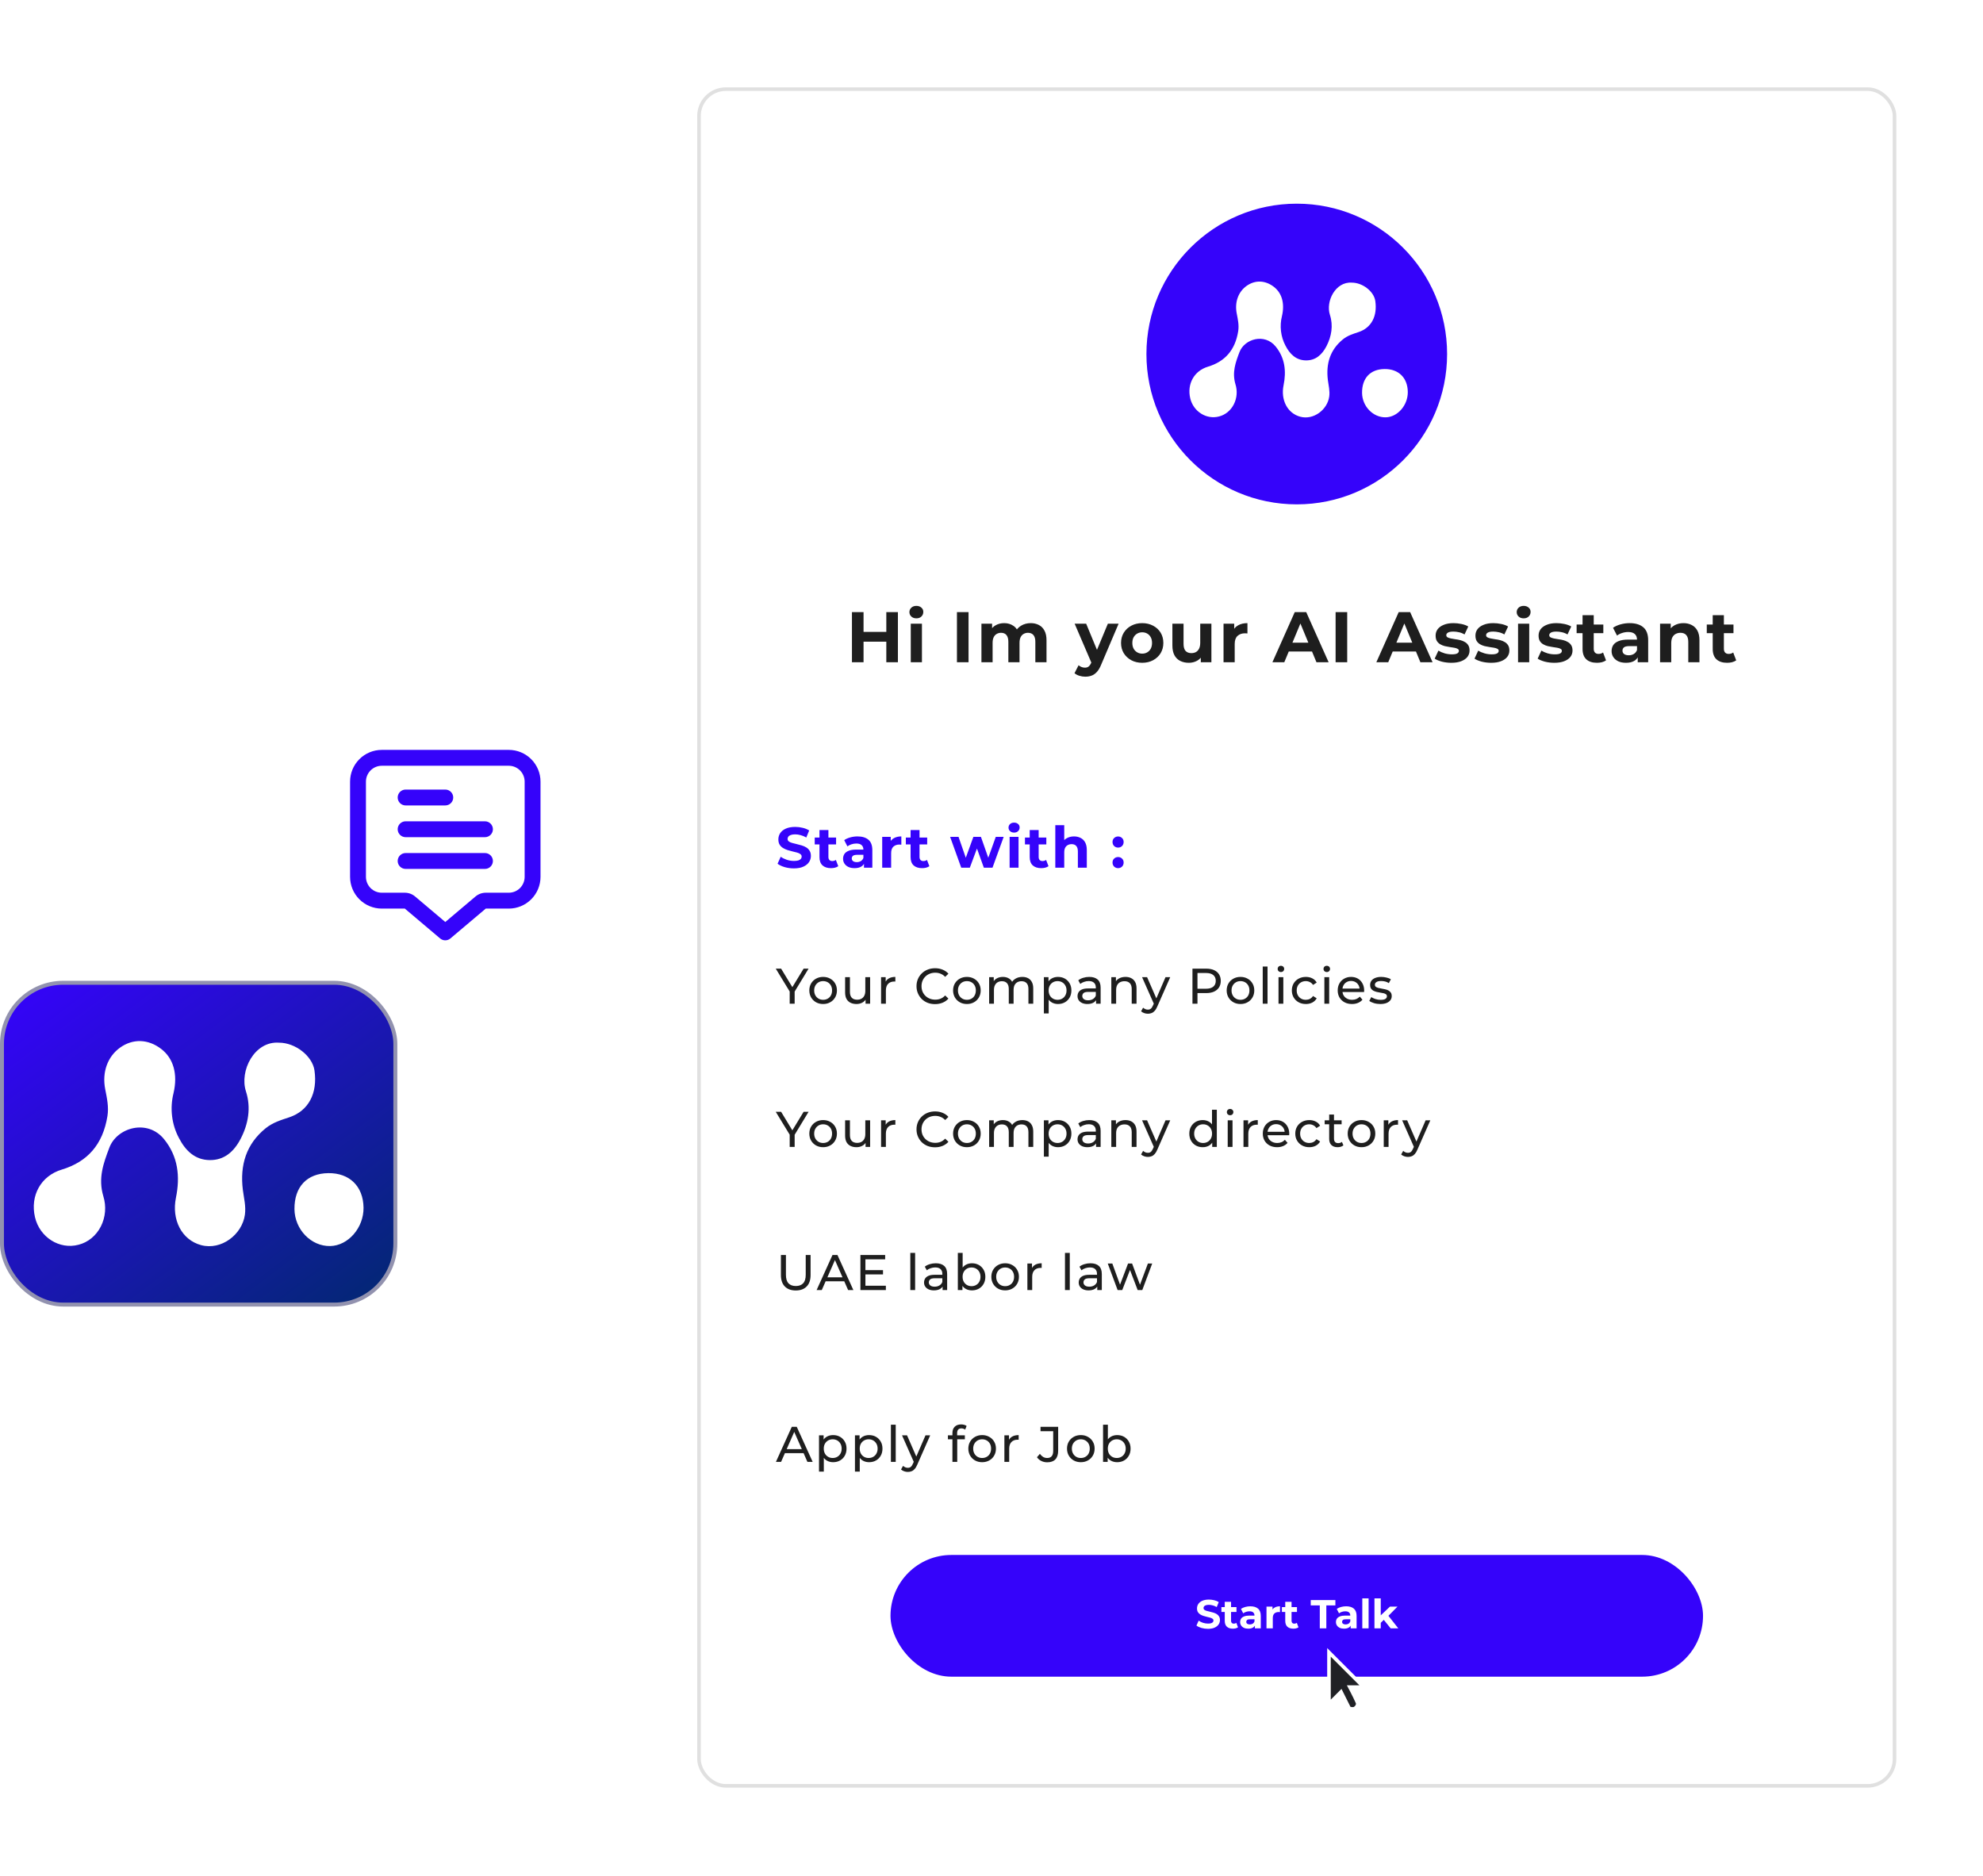 <svg width="554" height="524" viewBox="0 0 554 524" fill="none" xmlns="http://www.w3.org/2000/svg">
<g clip-path="url(#clip0_5145_12620)">
<path d="M142.139 209.49H106.669C104.317 209.49 102.062 210.424 100.399 212.087C98.736 213.75 97.802 216.006 97.802 218.358V244.96C97.802 247.311 98.736 249.567 100.399 251.23C102.062 252.893 104.317 253.827 106.669 253.827H113.098L122.965 262.169C123.365 262.508 123.873 262.694 124.397 262.694C124.922 262.694 125.429 262.508 125.829 262.169L135.71 253.827H142.139C144.49 253.827 146.746 252.893 148.409 251.23C150.072 249.567 151.006 247.311 151.006 244.96V218.358C151.006 216.006 150.072 213.75 148.409 212.087C146.746 210.424 144.49 209.49 142.139 209.49ZM146.572 244.96C146.572 246.136 146.105 247.263 145.274 248.095C144.442 248.926 143.314 249.393 142.139 249.393H135.71C134.662 249.394 133.648 249.765 132.848 250.442L124.404 257.573L115.964 250.442C115.163 249.764 114.147 249.393 113.098 249.393H106.669C105.493 249.393 104.366 248.926 103.534 248.095C102.703 247.263 102.235 246.136 102.235 244.96V218.358C102.235 217.182 102.703 216.054 103.534 215.223C104.366 214.391 105.493 213.924 106.669 213.924H142.139C143.314 213.924 144.442 214.391 145.274 215.223C146.105 216.054 146.572 217.182 146.572 218.358V244.96Z" fill="#3503FA"/>
<path d="M113.319 225.008H124.404C124.992 225.008 125.555 224.774 125.971 224.359C126.387 223.943 126.62 223.379 126.62 222.791C126.62 222.203 126.387 221.639 125.971 221.224C125.555 220.808 124.992 220.574 124.404 220.574H113.319C112.731 220.574 112.168 220.808 111.752 221.224C111.336 221.639 111.103 222.203 111.103 222.791C111.103 223.379 111.336 223.943 111.752 224.359C112.168 224.774 112.731 225.008 113.319 225.008Z" fill="#3503FA"/>
<path d="M135.488 229.441H113.319C112.731 229.441 112.168 229.675 111.752 230.091C111.336 230.506 111.103 231.07 111.103 231.658C111.103 232.246 111.336 232.81 111.752 233.226C112.168 233.642 112.731 233.875 113.319 233.875H135.488C136.076 233.875 136.64 233.642 137.055 233.226C137.471 232.81 137.705 232.246 137.705 231.658C137.705 231.07 137.471 230.506 137.055 230.091C136.64 229.675 136.076 229.441 135.488 229.441Z" fill="#3503FA"/>
<path d="M135.488 238.309H113.319C112.731 238.309 112.168 238.542 111.752 238.958C111.336 239.374 111.103 239.937 111.103 240.525C111.103 241.113 111.336 241.677 111.752 242.093C112.168 242.509 112.731 242.742 113.319 242.742H135.488C136.076 242.742 136.64 242.509 137.055 242.093C137.471 241.677 137.705 241.113 137.705 240.525C137.705 239.937 137.471 239.374 137.055 238.958C136.64 238.542 136.076 238.309 135.488 238.309Z" fill="#3503FA"/>
</g>
<g filter="url(#filter0_d_5145_12620)">
<rect x="194.783" y="24.4" width="335" height="475" rx="8" fill="white"/>
<rect x="195.283" y="24.9" width="334" height="474" rx="7.5" stroke="#E0E0E0"/>
</g>
<rect x="248.783" y="434.4" width="227" height="34" rx="17" fill="#3503FA"/>
<path d="M337.473 455.036C336.841 455.036 336.235 454.953 335.656 454.788C335.076 454.614 334.61 454.392 334.256 454.121L334.877 452.744C335.216 452.985 335.615 453.184 336.074 453.343C336.54 453.493 337.011 453.568 337.485 453.568C337.846 453.568 338.136 453.534 338.354 453.467C338.58 453.391 338.745 453.29 338.851 453.162C338.956 453.034 339.009 452.887 339.009 452.722C339.009 452.511 338.926 452.345 338.76 452.225C338.595 452.097 338.377 451.995 338.106 451.92C337.835 451.837 337.534 451.762 337.202 451.694C336.879 451.619 336.551 451.529 336.22 451.423C335.897 451.318 335.599 451.183 335.329 451.017C335.058 450.851 334.836 450.633 334.663 450.362C334.497 450.091 334.414 449.745 334.414 449.324C334.414 448.872 334.535 448.462 334.775 448.093C335.024 447.717 335.393 447.42 335.882 447.201C336.378 446.976 336.999 446.863 337.744 446.863C338.241 446.863 338.73 446.923 339.212 447.043C339.694 447.156 340.119 447.329 340.488 447.563L339.923 448.951C339.554 448.74 339.186 448.586 338.817 448.488C338.448 448.383 338.087 448.33 337.733 448.33C337.379 448.33 337.09 448.372 336.864 448.455C336.638 448.537 336.476 448.646 336.378 448.782C336.281 448.91 336.232 449.06 336.232 449.233C336.232 449.437 336.314 449.602 336.48 449.73C336.646 449.851 336.864 449.948 337.135 450.024C337.406 450.099 337.703 450.174 338.027 450.249C338.358 450.325 338.685 450.411 339.009 450.509C339.34 450.607 339.641 450.739 339.912 450.904C340.183 451.07 340.401 451.288 340.567 451.559C340.74 451.83 340.826 452.172 340.826 452.586C340.826 453.03 340.702 453.437 340.454 453.805C340.205 454.174 339.833 454.471 339.336 454.697C338.847 454.923 338.226 455.036 337.473 455.036ZM344.435 454.991C343.72 454.991 343.163 454.81 342.764 454.449C342.366 454.08 342.166 453.534 342.166 452.812V447.484H343.927V452.789C343.927 453.045 343.995 453.245 344.13 453.388C344.266 453.523 344.45 453.591 344.683 453.591C344.962 453.591 345.199 453.516 345.395 453.365L345.869 454.607C345.688 454.735 345.47 454.833 345.214 454.9C344.966 454.961 344.706 454.991 344.435 454.991ZM341.229 450.317V448.963H345.44V450.317H341.229ZM350.583 454.9V453.715L350.47 453.455V451.333C350.47 450.957 350.353 450.663 350.12 450.453C349.894 450.242 349.544 450.137 349.07 450.137C348.746 450.137 348.427 450.189 348.11 450.295C347.802 450.392 347.538 450.528 347.32 450.701L346.688 449.47C347.019 449.237 347.418 449.057 347.885 448.929C348.351 448.801 348.825 448.737 349.307 448.737C350.233 448.737 350.951 448.955 351.463 449.391C351.975 449.828 352.231 450.509 352.231 451.435V454.9H350.583ZM348.731 454.991C348.257 454.991 347.851 454.912 347.512 454.754C347.173 454.588 346.914 454.366 346.733 454.088C346.553 453.809 346.462 453.497 346.462 453.151C346.462 452.789 346.549 452.473 346.722 452.202C346.903 451.931 347.185 451.721 347.569 451.57C347.952 451.412 348.453 451.333 349.07 451.333H350.684V452.36H349.262C348.848 452.36 348.562 452.428 348.404 452.564C348.253 452.699 348.178 452.868 348.178 453.072C348.178 453.297 348.265 453.478 348.438 453.613C348.618 453.741 348.863 453.805 349.172 453.805C349.465 453.805 349.728 453.738 349.962 453.602C350.195 453.459 350.364 453.252 350.47 452.981L350.741 453.794C350.613 454.185 350.379 454.483 350.041 454.686C349.702 454.889 349.266 454.991 348.731 454.991ZM353.825 454.9V448.827H355.507V450.543L355.27 450.046C355.45 449.617 355.74 449.294 356.139 449.075C356.538 448.85 357.023 448.737 357.595 448.737V450.362C357.52 450.355 357.452 450.351 357.392 450.351C357.332 450.343 357.268 450.34 357.2 450.34C356.718 450.34 356.327 450.479 356.026 450.757C355.732 451.028 355.586 451.454 355.586 452.033V454.9H353.825ZM361.335 454.991C360.62 454.991 360.063 454.81 359.664 454.449C359.266 454.08 359.066 453.534 359.066 452.812V447.484H360.827V452.789C360.827 453.045 360.895 453.245 361.03 453.388C361.166 453.523 361.35 453.591 361.584 453.591C361.862 453.591 362.099 453.516 362.295 453.365L362.769 454.607C362.588 454.735 362.37 454.833 362.114 454.9C361.866 454.961 361.606 454.991 361.335 454.991ZM358.129 450.317V448.963H362.34V450.317H358.129ZM368.716 454.9V448.488H366.187V446.998H373.073V448.488H370.544V454.9H368.716ZM377.349 454.9V453.715L377.236 453.455V451.333C377.236 450.957 377.12 450.663 376.887 450.453C376.661 450.242 376.311 450.137 375.837 450.137C375.513 450.137 375.193 450.189 374.877 450.295C374.569 450.392 374.305 450.528 374.087 450.701L373.455 449.47C373.786 449.237 374.185 449.057 374.651 448.929C375.118 448.801 375.592 448.737 376.074 448.737C376.999 448.737 377.718 448.955 378.23 449.391C378.742 449.828 378.998 450.509 378.998 451.435V454.9H377.349ZM375.498 454.991C375.024 454.991 374.618 454.912 374.279 454.754C373.94 454.588 373.681 454.366 373.5 454.088C373.319 453.809 373.229 453.497 373.229 453.151C373.229 452.789 373.316 452.473 373.489 452.202C373.669 451.931 373.951 451.721 374.335 451.57C374.719 451.412 375.22 451.333 375.837 451.333H377.451V452.36H376.029C375.615 452.36 375.329 452.428 375.171 452.564C375.02 452.699 374.945 452.868 374.945 453.072C374.945 453.297 375.031 453.478 375.205 453.613C375.385 453.741 375.63 453.805 375.938 453.805C376.232 453.805 376.495 453.738 376.729 453.602C376.962 453.459 377.131 453.252 377.236 452.981L377.507 453.794C377.379 454.185 377.146 454.483 376.808 454.686C376.469 454.889 376.032 454.991 375.498 454.991ZM380.591 454.9V446.524H382.352V454.9H380.591ZM385.443 453.659L385.488 451.514L388.322 448.827H390.421L387.701 451.593L386.786 452.338L385.443 453.659ZM383.987 454.9V446.524H385.748V454.9H383.987ZM388.514 454.9L386.459 452.349L387.565 450.983L390.647 454.9H388.514Z" fill="white"/>
<g filter="url(#filter1_d_5145_12620)">
<path d="M379.706 474.43C379.882 474.851 379.713 476.445 378.783 476.815C377.853 477.184 376.665 476.815 376.665 476.815L374.509 472.503L370.783 476.229V459.4L382.197 470.815H377.945C378.153 471.215 379.483 473.895 379.706 474.43Z" fill="white"/>
<path fill-rule="evenodd" clip-rule="evenodd" d="M371.783 461.814V473.814L374.783 470.814L377.283 475.814C377.283 475.814 377.96 476.03 378.283 475.814C378.607 475.599 378.929 475.164 378.783 474.814C378.096 473.164 376.283 469.814 376.283 469.814H379.783L371.783 461.814Z" fill="#202125"/>
</g>
<g filter="url(#filter2_d_5145_12620)">
<path fill-rule="evenodd" clip-rule="evenodd" d="M362.283 140.4C385.203 140.4 403.783 121.82 403.783 98.9C403.783 75.981 385.203 57.4 362.283 57.4C339.363 57.4 320.783 75.981 320.783 98.9C320.783 121.82 339.363 140.4 362.283 140.4Z" fill="#3503FA"/>
<path fill-rule="evenodd" clip-rule="evenodd" d="M362.283 140.4C385.203 140.4 403.783 121.82 403.783 98.9C403.783 75.981 385.203 57.4 362.283 57.4C339.363 57.4 320.783 75.981 320.783 98.9C320.783 121.82 339.363 140.4 362.283 140.4Z" stroke="#3503FA"/>
</g>
<path d="M377.677 78.959C380.687 78.959 383.829 81.421 384.222 84.072C384.84 88.332 383.116 91.565 379.591 92.753C378.047 93.27 376.499 93.72 375.157 94.819C371.626 97.705 370.399 101.555 370.975 106.197C371.165 107.717 371.57 109.187 371.354 110.775C370.85 114.45 366.989 117.415 363.258 116.416C359.626 115.442 357.77 111.674 358.595 107.635C359.39 103.742 359.01 100.017 356.383 96.796C353.307 93.02 347.678 94.655 346.277 98.373C345.168 101.302 344.17 104.021 345.158 107.357C345.445 108.274 345.553 109.246 345.474 110.211C345.395 111.176 345.131 112.113 344.699 112.96C344.268 113.806 343.677 114.545 342.967 115.127C342.257 115.71 341.443 116.123 340.577 116.341C337.052 117.287 333.384 114.967 332.516 111.253C331.587 107.264 333.603 103.593 337.487 102.433C342.203 101.006 345.073 97.823 345.921 92.532C346.189 90.848 345.835 89.235 345.515 87.604C344.877 84.372 345.976 81.517 348.247 79.88C350.643 78.167 353.483 78.267 355.902 80.144C358.124 81.874 358.971 84.757 358.147 88.296C357.801 89.676 357.71 91.116 357.878 92.534C358.047 93.952 358.472 95.319 359.128 96.556C360.352 98.943 362.11 100.642 364.822 100.681C367.535 100.72 369.338 99.115 370.582 96.713C371.992 93.977 372.516 90.972 371.544 87.957C370.32 84.186 373.095 78.617 377.677 78.959Z" fill="white"/>
<path d="M386.785 103.094C390.712 103.045 393.258 105.535 393.304 109.488C393.346 113.203 390.457 116.524 387.132 116.585C383.598 116.653 380.557 113.502 380.525 109.745C380.492 105.631 382.832 103.144 386.785 103.094Z" fill="white"/>
<path d="M247.614 171H250.854V185H247.614V171ZM241.254 185H238.014V171H241.254V185ZM247.854 179.26H241.014V176.52H247.854V179.26ZM254.446 185V174.24H257.566V185H254.446ZM256.006 172.74C255.433 172.74 254.966 172.573 254.606 172.24C254.246 171.907 254.066 171.493 254.066 171C254.066 170.507 254.246 170.093 254.606 169.76C254.966 169.427 255.433 169.26 256.006 169.26C256.579 169.26 257.046 169.42 257.406 169.74C257.766 170.047 257.946 170.447 257.946 170.94C257.946 171.46 257.766 171.893 257.406 172.24C257.059 172.573 256.593 172.74 256.006 172.74ZM267.346 185V171H270.586V185H267.346ZM287.968 174.08C288.821 174.08 289.575 174.253 290.228 174.6C290.895 174.933 291.415 175.453 291.788 176.16C292.175 176.853 292.368 177.747 292.368 178.84V185H289.248V179.32C289.248 178.453 289.068 177.813 288.708 177.4C288.348 176.987 287.841 176.78 287.188 176.78C286.735 176.78 286.328 176.887 285.968 177.1C285.608 177.3 285.328 177.607 285.128 178.02C284.928 178.433 284.828 178.96 284.828 179.6V185H281.708V179.32C281.708 178.453 281.528 177.813 281.168 177.4C280.821 176.987 280.321 176.78 279.668 176.78C279.215 176.78 278.808 176.887 278.448 177.1C278.088 177.3 277.808 177.607 277.608 178.02C277.408 178.433 277.308 178.96 277.308 179.6V185H274.188V174.24H277.168V177.18L276.608 176.32C276.981 175.587 277.508 175.033 278.188 174.66C278.881 174.273 279.668 174.08 280.548 174.08C281.535 174.08 282.395 174.333 283.128 174.84C283.875 175.333 284.368 176.093 284.608 177.12L283.508 176.82C283.868 175.98 284.441 175.313 285.228 174.82C286.028 174.327 286.941 174.08 287.968 174.08ZM303.189 189.04C302.629 189.04 302.075 188.953 301.529 188.78C300.982 188.607 300.535 188.367 300.189 188.06L301.329 185.84C301.569 186.053 301.842 186.22 302.149 186.34C302.469 186.46 302.782 186.52 303.089 186.52C303.529 186.52 303.875 186.413 304.129 186.2C304.395 186 304.635 185.66 304.849 185.18L305.409 183.86L305.649 183.52L309.509 174.24H312.509L307.649 185.66C307.302 186.527 306.902 187.207 306.449 187.7C306.009 188.193 305.515 188.54 304.969 188.74C304.435 188.94 303.842 189.04 303.189 189.04ZM305.029 185.42L300.229 174.24H303.449L307.169 183.24L305.029 185.42ZM319.109 185.16C317.962 185.16 316.942 184.92 316.049 184.44C315.169 183.96 314.469 183.307 313.949 182.48C313.442 181.64 313.189 180.687 313.189 179.62C313.189 178.54 313.442 177.587 313.949 176.76C314.469 175.92 315.169 175.267 316.049 174.8C316.942 174.32 317.962 174.08 319.109 174.08C320.242 174.08 321.255 174.32 322.149 174.8C323.042 175.267 323.742 175.913 324.249 176.74C324.755 177.567 325.009 178.527 325.009 179.62C325.009 180.687 324.755 181.64 324.249 182.48C323.742 183.307 323.042 183.96 322.149 184.44C321.255 184.92 320.242 185.16 319.109 185.16ZM319.109 182.6C319.629 182.6 320.095 182.48 320.509 182.24C320.922 182 321.249 181.66 321.489 181.22C321.729 180.767 321.849 180.233 321.849 179.62C321.849 178.993 321.729 178.46 321.489 178.02C321.249 177.58 320.922 177.24 320.509 177C320.095 176.76 319.629 176.64 319.109 176.64C318.589 176.64 318.122 176.76 317.709 177C317.295 177.24 316.962 177.58 316.709 178.02C316.469 178.46 316.349 178.993 316.349 179.62C316.349 180.233 316.469 180.767 316.709 181.22C316.962 181.66 317.295 182 317.709 182.24C318.122 182.48 318.589 182.6 319.109 182.6ZM332.134 185.16C331.241 185.16 330.441 184.987 329.734 184.64C329.041 184.293 328.501 183.767 328.114 183.06C327.728 182.34 327.534 181.427 327.534 180.32V174.24H330.654V179.86C330.654 180.753 330.841 181.413 331.214 181.84C331.601 182.253 332.141 182.46 332.834 182.46C333.314 182.46 333.741 182.36 334.114 182.16C334.488 181.947 334.781 181.627 334.994 181.2C335.208 180.76 335.314 180.213 335.314 179.56V174.24H338.434V185H335.474V182.04L336.014 182.9C335.654 183.647 335.121 184.213 334.414 184.6C333.721 184.973 332.961 185.16 332.134 185.16ZM341.825 185V174.24H344.805V177.28L344.385 176.4C344.705 175.64 345.218 175.067 345.925 174.68C346.631 174.28 347.491 174.08 348.505 174.08V176.96C348.371 176.947 348.251 176.94 348.145 176.94C348.038 176.927 347.925 176.92 347.805 176.92C346.951 176.92 346.258 177.167 345.725 177.66C345.205 178.14 344.945 178.893 344.945 179.92V185H341.825ZM355.482 185L361.722 171H364.922L371.182 185H367.782L362.662 172.64H363.942L358.802 185H355.482ZM358.602 182L359.462 179.54H366.662L367.542 182H358.602ZM373.135 185V171H376.375V185H373.135ZM384.521 185L390.761 171H393.961L400.221 185H396.821L391.701 172.64H392.981L387.841 185H384.521ZM387.641 182L388.501 179.54H395.701L396.581 182H387.641ZM405.476 185.16C404.556 185.16 403.669 185.053 402.816 184.84C401.976 184.613 401.309 184.333 400.816 184L401.856 181.76C402.349 182.067 402.929 182.32 403.596 182.52C404.276 182.707 404.943 182.8 405.596 182.8C406.316 182.8 406.823 182.713 407.116 182.54C407.423 182.367 407.576 182.127 407.576 181.82C407.576 181.567 407.456 181.38 407.216 181.26C406.989 181.127 406.683 181.027 406.296 180.96C405.909 180.893 405.483 180.827 405.016 180.76C404.563 180.693 404.103 180.607 403.636 180.5C403.169 180.38 402.743 180.207 402.356 179.98C401.969 179.753 401.656 179.447 401.416 179.06C401.189 178.673 401.076 178.173 401.076 177.56C401.076 176.88 401.269 176.28 401.656 175.76C402.056 175.24 402.629 174.833 403.376 174.54C404.123 174.233 405.016 174.08 406.056 174.08C406.789 174.08 407.536 174.16 408.296 174.32C409.056 174.48 409.689 174.713 410.196 175.02L409.156 177.24C408.636 176.933 408.109 176.727 407.576 176.62C407.056 176.5 406.549 176.44 406.056 176.44C405.363 176.44 404.856 176.533 404.536 176.72C404.216 176.907 404.056 177.147 404.056 177.44C404.056 177.707 404.169 177.907 404.396 178.04C404.636 178.173 404.949 178.28 405.336 178.36C405.723 178.44 406.143 178.513 406.596 178.58C407.063 178.633 407.529 178.72 407.996 178.84C408.463 178.96 408.883 179.133 409.256 179.36C409.643 179.573 409.956 179.873 410.196 180.26C410.436 180.633 410.556 181.127 410.556 181.74C410.556 182.407 410.356 183 409.956 183.52C409.556 184.027 408.976 184.427 408.216 184.72C407.469 185.013 406.556 185.16 405.476 185.16ZM416.601 185.16C415.681 185.16 414.794 185.053 413.941 184.84C413.101 184.613 412.434 184.333 411.941 184L412.981 181.76C413.474 182.067 414.054 182.32 414.721 182.52C415.401 182.707 416.068 182.8 416.721 182.8C417.441 182.8 417.948 182.713 418.241 182.54C418.548 182.367 418.701 182.127 418.701 181.82C418.701 181.567 418.581 181.38 418.341 181.26C418.114 181.127 417.808 181.027 417.421 180.96C417.034 180.893 416.608 180.827 416.141 180.76C415.688 180.693 415.228 180.607 414.761 180.5C414.294 180.38 413.868 180.207 413.481 179.98C413.094 179.753 412.781 179.447 412.541 179.06C412.314 178.673 412.201 178.173 412.201 177.56C412.201 176.88 412.394 176.28 412.781 175.76C413.181 175.24 413.754 174.833 414.501 174.54C415.248 174.233 416.141 174.08 417.181 174.08C417.914 174.08 418.661 174.16 419.421 174.32C420.181 174.48 420.814 174.713 421.321 175.02L420.281 177.24C419.761 176.933 419.234 176.727 418.701 176.62C418.181 176.5 417.674 176.44 417.181 176.44C416.488 176.44 415.981 176.533 415.661 176.72C415.341 176.907 415.181 177.147 415.181 177.44C415.181 177.707 415.294 177.907 415.521 178.04C415.761 178.173 416.074 178.28 416.461 178.36C416.848 178.44 417.268 178.513 417.721 178.58C418.188 178.633 418.654 178.72 419.121 178.84C419.588 178.96 420.008 179.133 420.381 179.36C420.768 179.573 421.081 179.873 421.321 180.26C421.561 180.633 421.681 181.127 421.681 181.74C421.681 182.407 421.481 183 421.081 183.52C420.681 184.027 420.101 184.427 419.341 184.72C418.594 185.013 417.681 185.16 416.601 185.16ZM424.106 185V174.24H427.226V185H424.106ZM425.666 172.74C425.093 172.74 424.626 172.573 424.266 172.24C423.906 171.907 423.726 171.493 423.726 171C423.726 170.507 423.906 170.093 424.266 169.76C424.626 169.427 425.093 169.26 425.666 169.26C426.239 169.26 426.706 169.42 427.066 169.74C427.426 170.047 427.606 170.447 427.606 170.94C427.606 171.46 427.426 171.893 427.066 172.24C426.719 172.573 426.253 172.74 425.666 172.74ZM434.242 185.16C433.322 185.16 432.435 185.053 431.582 184.84C430.742 184.613 430.075 184.333 429.582 184L430.622 181.76C431.115 182.067 431.695 182.32 432.362 182.52C433.042 182.707 433.708 182.8 434.362 182.8C435.082 182.8 435.588 182.713 435.882 182.54C436.188 182.367 436.342 182.127 436.342 181.82C436.342 181.567 436.222 181.38 435.982 181.26C435.755 181.127 435.448 181.027 435.062 180.96C434.675 180.893 434.248 180.827 433.782 180.76C433.328 180.693 432.868 180.607 432.402 180.5C431.935 180.38 431.508 180.207 431.122 179.98C430.735 179.753 430.422 179.447 430.182 179.06C429.955 178.673 429.842 178.173 429.842 177.56C429.842 176.88 430.035 176.28 430.422 175.76C430.822 175.24 431.395 174.833 432.142 174.54C432.888 174.233 433.782 174.08 434.822 174.08C435.555 174.08 436.302 174.16 437.062 174.32C437.822 174.48 438.455 174.713 438.962 175.02L437.922 177.24C437.402 176.933 436.875 176.727 436.342 176.62C435.822 176.5 435.315 176.44 434.822 176.44C434.128 176.44 433.622 176.533 433.302 176.72C432.982 176.907 432.822 177.147 432.822 177.44C432.822 177.707 432.935 177.907 433.162 178.04C433.402 178.173 433.715 178.28 434.102 178.36C434.488 178.44 434.908 178.513 435.362 178.58C435.828 178.633 436.295 178.72 436.762 178.84C437.228 178.96 437.648 179.133 438.022 179.36C438.408 179.573 438.722 179.873 438.962 180.26C439.202 180.633 439.322 181.127 439.322 181.74C439.322 182.407 439.122 183 438.722 183.52C438.322 184.027 437.742 184.427 436.982 184.72C436.235 185.013 435.322 185.16 434.242 185.16ZM446.147 185.16C444.88 185.16 443.893 184.84 443.187 184.2C442.48 183.547 442.127 182.58 442.127 181.3V171.86H445.247V181.26C445.247 181.713 445.367 182.067 445.607 182.32C445.847 182.56 446.173 182.68 446.587 182.68C447.08 182.68 447.5 182.547 447.847 182.28L448.687 184.48C448.367 184.707 447.98 184.88 447.527 185C447.087 185.107 446.627 185.16 446.147 185.16ZM440.467 176.88V174.48H447.927V176.88H440.467ZM457.538 185V182.9L457.338 182.44V178.68C457.338 178.013 457.131 177.493 456.718 177.12C456.318 176.747 455.698 176.56 454.858 176.56C454.285 176.56 453.718 176.653 453.158 176.84C452.611 177.013 452.145 177.253 451.758 177.56L450.638 175.38C451.225 174.967 451.931 174.647 452.758 174.42C453.585 174.193 454.425 174.08 455.278 174.08C456.918 174.08 458.191 174.467 459.098 175.24C460.005 176.013 460.458 177.22 460.458 178.86V185H457.538ZM454.258 185.16C453.418 185.16 452.698 185.02 452.098 184.74C451.498 184.447 451.038 184.053 450.718 183.56C450.398 183.067 450.238 182.513 450.238 181.9C450.238 181.26 450.391 180.7 450.698 180.22C451.018 179.74 451.518 179.367 452.198 179.1C452.878 178.82 453.765 178.68 454.858 178.68H457.718V180.5H455.198C454.465 180.5 453.958 180.62 453.678 180.86C453.411 181.1 453.278 181.4 453.278 181.76C453.278 182.16 453.431 182.48 453.738 182.72C454.058 182.947 454.491 183.06 455.038 183.06C455.558 183.06 456.025 182.94 456.438 182.7C456.851 182.447 457.151 182.08 457.338 181.6L457.818 183.04C457.591 183.733 457.178 184.26 456.578 184.62C455.978 184.98 455.205 185.16 454.258 185.16ZM470.322 174.08C471.175 174.08 471.935 174.253 472.602 174.6C473.282 174.933 473.815 175.453 474.202 176.16C474.588 176.853 474.782 177.747 474.782 178.84V185H471.662V179.32C471.662 178.453 471.468 177.813 471.082 177.4C470.708 176.987 470.175 176.78 469.482 176.78C468.988 176.78 468.542 176.887 468.142 177.1C467.755 177.3 467.448 177.613 467.222 178.04C467.008 178.467 466.902 179.013 466.902 179.68V185H463.782V174.24H466.762V177.22L466.202 176.32C466.588 175.6 467.142 175.047 467.862 174.66C468.582 174.273 469.402 174.08 470.322 174.08ZM482.51 185.16C481.243 185.16 480.257 184.84 479.55 184.2C478.843 183.547 478.49 182.58 478.49 181.3V171.86H481.61V181.26C481.61 181.713 481.73 182.067 481.97 182.32C482.21 182.56 482.537 182.68 482.95 182.68C483.443 182.68 483.863 182.547 484.21 182.28L485.05 184.48C484.73 184.707 484.343 184.88 483.89 185C483.45 185.107 482.99 185.16 482.51 185.16ZM476.83 176.88V174.48H484.29V176.88H476.83Z" fill="#1E1E1E"/>
<path d="M221.791 242.592C220.895 242.592 220.037 242.475 219.215 242.24C218.394 241.995 217.733 241.68 217.231 241.296L218.111 239.344C218.591 239.686 219.157 239.968 219.807 240.192C220.469 240.406 221.135 240.512 221.807 240.512C222.319 240.512 222.73 240.464 223.039 240.368C223.359 240.262 223.594 240.118 223.743 239.936C223.893 239.755 223.967 239.547 223.967 239.312C223.967 239.014 223.85 238.779 223.615 238.608C223.381 238.427 223.071 238.283 222.687 238.176C222.303 238.059 221.877 237.952 221.407 237.856C220.949 237.75 220.485 237.622 220.015 237.472C219.557 237.323 219.135 237.131 218.751 236.896C218.367 236.662 218.053 236.352 217.807 235.968C217.573 235.584 217.455 235.094 217.455 234.496C217.455 233.856 217.626 233.275 217.967 232.752C218.319 232.219 218.842 231.798 219.535 231.488C220.239 231.168 221.119 231.008 222.175 231.008C222.879 231.008 223.573 231.094 224.255 231.264C224.938 231.424 225.541 231.67 226.063 232L225.263 233.968C224.741 233.67 224.218 233.451 223.695 233.312C223.173 233.163 222.661 233.088 222.159 233.088C221.658 233.088 221.247 233.147 220.927 233.264C220.607 233.382 220.378 233.536 220.239 233.728C220.101 233.91 220.031 234.123 220.031 234.368C220.031 234.656 220.149 234.891 220.383 235.072C220.618 235.243 220.927 235.382 221.311 235.488C221.695 235.595 222.117 235.702 222.575 235.808C223.045 235.915 223.509 236.038 223.967 236.176C224.437 236.315 224.863 236.502 225.247 236.736C225.631 236.971 225.941 237.28 226.175 237.664C226.421 238.048 226.543 238.534 226.543 239.12C226.543 239.75 226.367 240.326 226.015 240.848C225.663 241.371 225.135 241.792 224.431 242.112C223.738 242.432 222.858 242.592 221.791 242.592ZM232.158 242.528C231.145 242.528 230.356 242.272 229.79 241.76C229.225 241.238 228.942 240.464 228.942 239.44V231.888H231.438V239.408C231.438 239.771 231.534 240.054 231.726 240.256C231.918 240.448 232.18 240.544 232.51 240.544C232.905 240.544 233.241 240.438 233.518 240.224L234.19 241.984C233.934 242.166 233.625 242.304 233.262 242.4C232.91 242.486 232.542 242.528 232.158 242.528ZM227.614 235.904V233.984H233.582V235.904H227.614ZM241.371 242.4V240.72L241.211 240.352V237.344C241.211 236.811 241.046 236.395 240.715 236.096C240.395 235.798 239.899 235.648 239.227 235.648C238.769 235.648 238.315 235.723 237.867 235.872C237.43 236.011 237.057 236.203 236.747 236.448L235.851 234.704C236.321 234.374 236.886 234.118 237.547 233.936C238.209 233.755 238.881 233.664 239.563 233.664C240.875 233.664 241.894 233.974 242.619 234.592C243.345 235.211 243.707 236.176 243.707 237.488V242.4H241.371ZM238.747 242.528C238.075 242.528 237.499 242.416 237.019 242.192C236.539 241.958 236.171 241.643 235.915 241.248C235.659 240.854 235.531 240.411 235.531 239.92C235.531 239.408 235.654 238.96 235.899 238.576C236.155 238.192 236.555 237.894 237.099 237.68C237.643 237.456 238.353 237.344 239.227 237.344H241.515V238.8H239.499C238.913 238.8 238.507 238.896 238.283 239.088C238.07 239.28 237.963 239.52 237.963 239.808C237.963 240.128 238.086 240.384 238.331 240.576C238.587 240.758 238.934 240.848 239.371 240.848C239.787 240.848 240.161 240.752 240.491 240.56C240.822 240.358 241.062 240.064 241.211 239.68L241.595 240.832C241.414 241.387 241.083 241.808 240.603 242.096C240.123 242.384 239.505 242.528 238.747 242.528ZM246.466 242.4V233.792H248.85V236.224L248.514 235.52C248.77 234.912 249.181 234.454 249.746 234.144C250.312 233.824 251 233.664 251.81 233.664V235.968C251.704 235.958 251.608 235.952 251.522 235.952C251.437 235.942 251.346 235.936 251.25 235.936C250.568 235.936 250.013 236.134 249.586 236.528C249.17 236.912 248.962 237.515 248.962 238.336V242.4H246.466ZM257.611 242.528C256.598 242.528 255.809 242.272 255.243 241.76C254.678 241.238 254.395 240.464 254.395 239.44V231.888H256.891V239.408C256.891 239.771 256.987 240.054 257.179 240.256C257.371 240.448 257.633 240.544 257.963 240.544C258.358 240.544 258.694 240.438 258.971 240.224L259.643 241.984C259.387 242.166 259.078 242.304 258.715 242.4C258.363 242.486 257.995 242.528 257.611 242.528ZM253.067 235.904V233.984H259.035V235.904H253.067ZM268.544 242.4L265.44 233.792H267.792L270.368 241.2H269.248L271.936 233.792H274.048L276.656 241.2H275.536L278.192 233.792H280.4L277.28 242.4H274.864L272.576 236.048H273.312L270.944 242.4H268.544ZM282.06 242.4V233.792H284.556V242.4H282.06ZM283.308 232.592C282.85 232.592 282.476 232.459 282.188 232.192C281.9 231.926 281.756 231.595 281.756 231.2C281.756 230.806 281.9 230.475 282.188 230.208C282.476 229.942 282.85 229.808 283.308 229.808C283.767 229.808 284.14 229.936 284.428 230.192C284.716 230.438 284.86 230.758 284.86 231.152C284.86 231.568 284.716 231.915 284.428 232.192C284.151 232.459 283.778 232.592 283.308 232.592ZM290.893 242.528C289.879 242.528 289.09 242.272 288.525 241.76C287.959 241.238 287.677 240.464 287.677 239.44V231.888H290.173V239.408C290.173 239.771 290.269 240.054 290.461 240.256C290.653 240.448 290.914 240.544 291.245 240.544C291.639 240.544 291.975 240.438 292.253 240.224L292.925 241.984C292.669 242.166 292.359 242.304 291.997 242.4C291.645 242.486 291.277 242.528 290.893 242.528ZM286.349 235.904V233.984H292.317V235.904H286.349ZM300.058 233.664C300.74 233.664 301.348 233.803 301.882 234.08C302.426 234.347 302.852 234.763 303.162 235.328C303.471 235.883 303.626 236.598 303.626 237.472V242.4H301.13V237.856C301.13 237.163 300.975 236.651 300.666 236.32C300.367 235.99 299.94 235.824 299.386 235.824C298.991 235.824 298.634 235.91 298.314 236.08C298.004 236.24 297.759 236.491 297.578 236.832C297.407 237.174 297.322 237.611 297.322 238.144V242.4H294.826V230.528H297.322V236.176L296.762 235.456C297.071 234.88 297.514 234.438 298.09 234.128C298.666 233.819 299.322 233.664 300.058 233.664ZM312.364 236.784C311.937 236.784 311.569 236.64 311.26 236.352C310.961 236.054 310.812 235.675 310.812 235.216C310.812 234.758 310.961 234.39 311.26 234.112C311.569 233.824 311.937 233.68 312.364 233.68C312.801 233.68 313.169 233.824 313.468 234.112C313.766 234.39 313.916 234.758 313.916 235.216C313.916 235.675 313.766 236.054 313.468 236.352C313.169 236.64 312.801 236.784 312.364 236.784ZM312.364 242.528C311.937 242.528 311.569 242.384 311.26 242.096C310.961 241.798 310.812 241.419 310.812 240.96C310.812 240.502 310.961 240.134 311.26 239.856C311.569 239.568 311.937 239.424 312.364 239.424C312.801 239.424 313.169 239.568 313.468 239.856C313.766 240.134 313.916 240.502 313.916 240.96C313.916 241.419 313.766 241.798 313.468 242.096C313.169 242.384 312.801 242.528 312.364 242.528Z" fill="#3503FA"/>
<path d="M220.619 280.4V276.648L220.941 277.516L216.727 270.6H218.225L221.767 276.438H220.955L224.511 270.6H225.897L221.697 277.516L222.005 276.648V280.4H220.619ZM229.966 280.484C229.219 280.484 228.556 280.321 227.978 279.994C227.399 279.668 226.942 279.22 226.606 278.65C226.27 278.072 226.102 277.418 226.102 276.69C226.102 275.953 226.27 275.3 226.606 274.73C226.942 274.161 227.399 273.718 227.978 273.4C228.556 273.074 229.219 272.91 229.966 272.91C230.703 272.91 231.361 273.074 231.94 273.4C232.528 273.718 232.985 274.161 233.312 274.73C233.648 275.29 233.816 275.944 233.816 276.69C233.816 277.428 233.648 278.081 233.312 278.65C232.985 279.22 232.528 279.668 231.94 279.994C231.361 280.321 230.703 280.484 229.966 280.484ZM229.966 279.308C230.442 279.308 230.866 279.201 231.24 278.986C231.622 278.772 231.921 278.468 232.136 278.076C232.35 277.675 232.458 277.213 232.458 276.69C232.458 276.158 232.35 275.701 232.136 275.318C231.921 274.926 231.622 274.623 231.24 274.408C230.866 274.194 230.442 274.086 229.966 274.086C229.49 274.086 229.065 274.194 228.692 274.408C228.318 274.623 228.02 274.926 227.796 275.318C227.572 275.701 227.46 276.158 227.46 276.69C227.46 277.213 227.572 277.675 227.796 278.076C228.02 278.468 228.318 278.772 228.692 278.986C229.065 279.201 229.49 279.308 229.966 279.308ZM239.296 280.484C238.662 280.484 238.102 280.368 237.616 280.134C237.14 279.901 236.767 279.546 236.496 279.07C236.235 278.585 236.104 277.978 236.104 277.25V272.98H237.448V277.096C237.448 277.824 237.621 278.37 237.966 278.734C238.321 279.098 238.816 279.28 239.45 279.28C239.917 279.28 240.323 279.187 240.668 279C241.014 278.804 241.28 278.524 241.466 278.16C241.653 277.787 241.746 277.339 241.746 276.816V272.98H243.09V280.4H241.816V278.398L242.026 278.93C241.784 279.425 241.42 279.808 240.934 280.078C240.449 280.349 239.903 280.484 239.296 280.484ZM246.149 280.4V272.98H247.437V274.996L247.311 274.492C247.516 273.979 247.862 273.587 248.347 273.316C248.832 273.046 249.43 272.91 250.139 272.91V274.212C250.083 274.203 250.027 274.198 249.971 274.198C249.924 274.198 249.878 274.198 249.831 274.198C249.112 274.198 248.543 274.413 248.123 274.842C247.703 275.272 247.493 275.892 247.493 276.704V280.4H246.149ZM261.229 280.512C260.482 280.512 259.792 280.391 259.157 280.148C258.532 279.896 257.986 279.546 257.519 279.098C257.062 278.641 256.702 278.109 256.441 277.502C256.18 276.896 256.049 276.228 256.049 275.5C256.049 274.772 256.18 274.105 256.441 273.498C256.702 272.892 257.066 272.364 257.533 271.916C258 271.459 258.546 271.109 259.171 270.866C259.806 270.614 260.496 270.488 261.243 270.488C261.999 270.488 262.694 270.619 263.329 270.88C263.973 271.132 264.519 271.51 264.967 272.014L264.057 272.896C263.684 272.504 263.264 272.215 262.797 272.028C262.33 271.832 261.831 271.734 261.299 271.734C260.748 271.734 260.235 271.828 259.759 272.014C259.292 272.201 258.886 272.462 258.541 272.798C258.196 273.134 257.925 273.536 257.729 274.002C257.542 274.46 257.449 274.959 257.449 275.5C257.449 276.042 257.542 276.546 257.729 277.012C257.925 277.47 258.196 277.866 258.541 278.202C258.886 278.538 259.292 278.8 259.759 278.986C260.235 279.173 260.748 279.266 261.299 279.266C261.831 279.266 262.33 279.173 262.797 278.986C263.264 278.79 263.684 278.492 264.057 278.09L264.967 278.972C264.519 279.476 263.973 279.859 263.329 280.12C262.694 280.382 261.994 280.512 261.229 280.512ZM270.132 280.484C269.385 280.484 268.722 280.321 268.144 279.994C267.565 279.668 267.108 279.22 266.772 278.65C266.436 278.072 266.268 277.418 266.268 276.69C266.268 275.953 266.436 275.3 266.772 274.73C267.108 274.161 267.565 273.718 268.144 273.4C268.722 273.074 269.385 272.91 270.132 272.91C270.869 272.91 271.527 273.074 272.106 273.4C272.694 273.718 273.151 274.161 273.478 274.73C273.814 275.29 273.982 275.944 273.982 276.69C273.982 277.428 273.814 278.081 273.478 278.65C273.151 279.22 272.694 279.668 272.106 279.994C271.527 280.321 270.869 280.484 270.132 280.484ZM270.132 279.308C270.608 279.308 271.032 279.201 271.406 278.986C271.788 278.772 272.087 278.468 272.302 278.076C272.516 277.675 272.624 277.213 272.624 276.69C272.624 276.158 272.516 275.701 272.302 275.318C272.087 274.926 271.788 274.623 271.406 274.408C271.032 274.194 270.608 274.086 270.132 274.086C269.656 274.086 269.231 274.194 268.858 274.408C268.484 274.623 268.186 274.926 267.962 275.318C267.738 275.701 267.626 276.158 267.626 276.69C267.626 277.213 267.738 277.675 267.962 278.076C268.186 278.468 268.484 278.772 268.858 278.986C269.231 279.201 269.656 279.308 270.132 279.308ZM285.622 272.91C286.22 272.91 286.747 273.027 287.204 273.26C287.662 273.494 288.016 273.848 288.268 274.324C288.53 274.8 288.66 275.402 288.66 276.13V280.4H287.316V276.284C287.316 275.566 287.148 275.024 286.812 274.66C286.476 274.296 286.005 274.114 285.398 274.114C284.95 274.114 284.558 274.208 284.222 274.394C283.886 274.581 283.625 274.856 283.438 275.22C283.261 275.584 283.172 276.037 283.172 276.578V280.4H281.828V276.284C281.828 275.566 281.66 275.024 281.324 274.66C280.998 274.296 280.526 274.114 279.91 274.114C279.472 274.114 279.084 274.208 278.748 274.394C278.412 274.581 278.151 274.856 277.964 275.22C277.778 275.584 277.684 276.037 277.684 276.578V280.4H276.34V272.98H277.628V274.954L277.418 274.45C277.652 273.965 278.011 273.587 278.496 273.316C278.982 273.046 279.546 272.91 280.19 272.91C280.9 272.91 281.511 273.088 282.024 273.442C282.538 273.788 282.874 274.315 283.032 275.024L282.486 274.8C282.71 274.231 283.102 273.774 283.662 273.428C284.222 273.083 284.876 272.91 285.622 272.91ZM295.567 280.484C294.951 280.484 294.387 280.344 293.873 280.064C293.369 279.775 292.963 279.35 292.655 278.79C292.357 278.23 292.207 277.53 292.207 276.69C292.207 275.85 292.352 275.15 292.641 274.59C292.94 274.03 293.341 273.61 293.845 273.33C294.359 273.05 294.933 272.91 295.567 272.91C296.295 272.91 296.939 273.069 297.499 273.386C298.059 273.704 298.503 274.147 298.829 274.716C299.156 275.276 299.319 275.934 299.319 276.69C299.319 277.446 299.156 278.109 298.829 278.678C298.503 279.248 298.059 279.691 297.499 280.008C296.939 280.326 296.295 280.484 295.567 280.484ZM291.633 283.116V272.98H292.921V274.982L292.837 276.704L292.977 278.426V283.116H291.633ZM295.455 279.308C295.931 279.308 296.356 279.201 296.729 278.986C297.112 278.772 297.411 278.468 297.625 278.076C297.849 277.675 297.961 277.213 297.961 276.69C297.961 276.158 297.849 275.701 297.625 275.318C297.411 274.926 297.112 274.623 296.729 274.408C296.356 274.194 295.931 274.086 295.455 274.086C294.989 274.086 294.564 274.194 294.181 274.408C293.808 274.623 293.509 274.926 293.285 275.318C293.071 275.701 292.963 276.158 292.963 276.69C292.963 277.213 293.071 277.675 293.285 278.076C293.509 278.468 293.808 278.772 294.181 278.986C294.564 279.201 294.989 279.308 295.455 279.308ZM306.214 280.4V278.832L306.144 278.538V275.864C306.144 275.295 305.976 274.856 305.64 274.548C305.313 274.231 304.819 274.072 304.156 274.072C303.717 274.072 303.288 274.147 302.868 274.296C302.448 274.436 302.093 274.628 301.804 274.87L301.244 273.862C301.627 273.554 302.084 273.321 302.616 273.162C303.157 272.994 303.722 272.91 304.31 272.91C305.327 272.91 306.111 273.158 306.662 273.652C307.213 274.147 307.488 274.903 307.488 275.92V280.4H306.214ZM303.778 280.484C303.227 280.484 302.742 280.391 302.322 280.204C301.911 280.018 301.594 279.761 301.37 279.434C301.146 279.098 301.034 278.72 301.034 278.3C301.034 277.899 301.127 277.535 301.314 277.208C301.51 276.882 301.823 276.62 302.252 276.424C302.691 276.228 303.279 276.13 304.016 276.13H306.368V277.096H304.072C303.4 277.096 302.947 277.208 302.714 277.432C302.481 277.656 302.364 277.927 302.364 278.244C302.364 278.608 302.509 278.902 302.798 279.126C303.087 279.341 303.489 279.448 304.002 279.448C304.506 279.448 304.945 279.336 305.318 279.112C305.701 278.888 305.976 278.562 306.144 278.132L306.41 279.056C306.233 279.495 305.92 279.845 305.472 280.106C305.024 280.358 304.459 280.484 303.778 280.484ZM314.437 272.91C315.044 272.91 315.576 273.027 316.033 273.26C316.5 273.494 316.864 273.848 317.125 274.324C317.387 274.8 317.517 275.402 317.517 276.13V280.4H316.173V276.284C316.173 275.566 315.996 275.024 315.641 274.66C315.296 274.296 314.806 274.114 314.171 274.114C313.695 274.114 313.28 274.208 312.925 274.394C312.571 274.581 312.295 274.856 312.099 275.22C311.913 275.584 311.819 276.037 311.819 276.578V280.4H310.475V272.98H311.763V274.982L311.553 274.45C311.796 273.965 312.169 273.587 312.673 273.316C313.177 273.046 313.765 272.91 314.437 272.91ZM320.69 283.2C320.335 283.2 319.99 283.14 319.654 283.018C319.318 282.906 319.028 282.738 318.786 282.514L319.36 281.506C319.546 281.684 319.752 281.819 319.976 281.912C320.2 282.006 320.438 282.052 320.69 282.052C321.016 282.052 321.287 281.968 321.502 281.8C321.716 281.632 321.917 281.334 322.104 280.904L322.566 279.882L322.706 279.714L325.618 272.98H326.934L323.336 281.142C323.121 281.665 322.878 282.076 322.608 282.374C322.346 282.673 322.057 282.883 321.74 283.004C321.422 283.135 321.072 283.2 320.69 283.2ZM322.454 280.638L319.066 272.98H320.466L323.35 279.588L322.454 280.638ZM333.144 280.4V270.6H336.966C337.824 270.6 338.557 270.736 339.164 271.006C339.77 271.277 340.237 271.669 340.564 272.182C340.89 272.696 341.054 273.307 341.054 274.016C341.054 274.726 340.89 275.337 340.564 275.85C340.237 276.354 339.77 276.746 339.164 277.026C338.557 277.297 337.824 277.432 336.966 277.432H333.914L334.544 276.774V280.4H333.144ZM334.544 276.914L333.914 276.214H336.924C337.82 276.214 338.496 276.023 338.954 275.64C339.42 275.258 339.654 274.716 339.654 274.016C339.654 273.316 339.42 272.775 338.954 272.392C338.496 272.01 337.82 271.818 336.924 271.818H333.914L334.544 271.118V276.914ZM346.565 280.484C345.819 280.484 345.156 280.321 344.577 279.994C343.999 279.668 343.541 279.22 343.205 278.65C342.869 278.072 342.701 277.418 342.701 276.69C342.701 275.953 342.869 275.3 343.205 274.73C343.541 274.161 343.999 273.718 344.577 273.4C345.156 273.074 345.819 272.91 346.565 272.91C347.303 272.91 347.961 273.074 348.539 273.4C349.127 273.718 349.585 274.161 349.911 274.73C350.247 275.29 350.415 275.944 350.415 276.69C350.415 277.428 350.247 278.081 349.911 278.65C349.585 279.22 349.127 279.668 348.539 279.994C347.961 280.321 347.303 280.484 346.565 280.484ZM346.565 279.308C347.041 279.308 347.466 279.201 347.839 278.986C348.222 278.772 348.521 278.468 348.735 278.076C348.95 277.675 349.057 277.213 349.057 276.69C349.057 276.158 348.95 275.701 348.735 275.318C348.521 274.926 348.222 274.623 347.839 274.408C347.466 274.194 347.041 274.086 346.565 274.086C346.089 274.086 345.665 274.194 345.291 274.408C344.918 274.623 344.619 274.926 344.395 275.318C344.171 275.701 344.059 276.158 344.059 276.69C344.059 277.213 344.171 277.675 344.395 278.076C344.619 278.468 344.918 278.772 345.291 278.986C345.665 279.201 346.089 279.308 346.565 279.308ZM352.774 280.4V270.012H354.118V280.4H352.774ZM357.184 280.4V272.98H358.528V280.4H357.184ZM357.856 271.552C357.595 271.552 357.375 271.468 357.198 271.3C357.03 271.132 356.946 270.927 356.946 270.684C356.946 270.432 357.03 270.222 357.198 270.054C357.375 269.886 357.595 269.802 357.856 269.802C358.117 269.802 358.332 269.886 358.5 270.054C358.677 270.213 358.766 270.414 358.766 270.656C358.766 270.908 358.682 271.123 358.514 271.3C358.346 271.468 358.127 271.552 357.856 271.552ZM364.828 280.484C364.072 280.484 363.396 280.321 362.798 279.994C362.21 279.668 361.748 279.22 361.412 278.65C361.076 278.081 360.908 277.428 360.908 276.69C360.908 275.953 361.076 275.3 361.412 274.73C361.748 274.161 362.21 273.718 362.798 273.4C363.396 273.074 364.072 272.91 364.828 272.91C365.5 272.91 366.098 273.046 366.62 273.316C367.152 273.578 367.563 273.97 367.852 274.492L366.83 275.15C366.588 274.786 366.289 274.52 365.934 274.352C365.589 274.175 365.216 274.086 364.814 274.086C364.329 274.086 363.895 274.194 363.512 274.408C363.13 274.623 362.826 274.926 362.602 275.318C362.378 275.701 362.266 276.158 362.266 276.69C362.266 277.222 362.378 277.684 362.602 278.076C362.826 278.468 363.13 278.772 363.512 278.986C363.895 279.201 364.329 279.308 364.814 279.308C365.216 279.308 365.589 279.224 365.934 279.056C366.289 278.879 366.588 278.608 366.83 278.244L367.852 278.888C367.563 279.402 367.152 279.798 366.62 280.078C366.098 280.349 365.5 280.484 364.828 280.484ZM369.997 280.4V272.98H371.341V280.4H369.997ZM370.669 271.552C370.407 271.552 370.188 271.468 370.011 271.3C369.843 271.132 369.759 270.927 369.759 270.684C369.759 270.432 369.843 270.222 370.011 270.054C370.188 269.886 370.407 269.802 370.669 269.802C370.93 269.802 371.145 269.886 371.313 270.054C371.49 270.213 371.579 270.414 371.579 270.656C371.579 270.908 371.495 271.123 371.327 271.3C371.159 271.468 370.939 271.552 370.669 271.552ZM377.711 280.484C376.917 280.484 376.217 280.321 375.611 279.994C375.013 279.668 374.547 279.22 374.211 278.65C373.884 278.081 373.721 277.428 373.721 276.69C373.721 275.953 373.879 275.3 374.197 274.73C374.523 274.161 374.967 273.718 375.527 273.4C376.096 273.074 376.735 272.91 377.445 272.91C378.163 272.91 378.798 273.069 379.349 273.386C379.899 273.704 380.329 274.152 380.637 274.73C380.954 275.3 381.113 275.967 381.113 276.732C381.113 276.788 381.108 276.854 381.099 276.928C381.099 277.003 381.094 277.073 381.085 277.138H374.771V276.172H380.385L379.839 276.508C379.848 276.032 379.75 275.608 379.545 275.234C379.339 274.861 379.055 274.572 378.691 274.366C378.336 274.152 377.921 274.044 377.445 274.044C376.978 274.044 376.563 274.152 376.199 274.366C375.835 274.572 375.55 274.866 375.345 275.248C375.139 275.622 375.037 276.051 375.037 276.536V276.76C375.037 277.255 375.149 277.698 375.373 278.09C375.606 278.473 375.928 278.772 376.339 278.986C376.749 279.201 377.221 279.308 377.753 279.308C378.191 279.308 378.588 279.234 378.943 279.084C379.307 278.935 379.624 278.711 379.895 278.412L380.637 279.28C380.301 279.672 379.881 279.971 379.377 280.176C378.882 280.382 378.327 280.484 377.711 280.484ZM385.607 280.484C384.991 280.484 384.403 280.4 383.843 280.232C383.292 280.064 382.858 279.859 382.541 279.616L383.101 278.552C383.418 278.767 383.81 278.949 384.277 279.098C384.744 279.248 385.22 279.322 385.705 279.322C386.33 279.322 386.778 279.234 387.049 279.056C387.329 278.879 387.469 278.632 387.469 278.314C387.469 278.081 387.385 277.899 387.217 277.768C387.049 277.638 386.825 277.54 386.545 277.474C386.274 277.409 385.971 277.353 385.635 277.306C385.299 277.25 384.963 277.185 384.627 277.11C384.291 277.026 383.983 276.914 383.703 276.774C383.423 276.625 383.199 276.424 383.031 276.172C382.863 275.911 382.779 275.566 382.779 275.136C382.779 274.688 382.905 274.296 383.157 273.96C383.409 273.624 383.764 273.368 384.221 273.19C384.688 273.004 385.238 272.91 385.873 272.91C386.358 272.91 386.848 272.971 387.343 273.092C387.847 273.204 388.258 273.368 388.575 273.582L388.001 274.646C387.665 274.422 387.315 274.268 386.951 274.184C386.587 274.1 386.223 274.058 385.859 274.058C385.271 274.058 384.832 274.156 384.543 274.352C384.254 274.539 384.109 274.782 384.109 275.08C384.109 275.332 384.193 275.528 384.361 275.668C384.538 275.799 384.762 275.902 385.033 275.976C385.313 276.051 385.621 276.116 385.957 276.172C386.293 276.219 386.629 276.284 386.965 276.368C387.301 276.443 387.604 276.55 387.875 276.69C388.155 276.83 388.379 277.026 388.547 277.278C388.724 277.53 388.813 277.866 388.813 278.286C388.813 278.734 388.682 279.122 388.421 279.448C388.16 279.775 387.791 280.032 387.315 280.218C386.839 280.396 386.27 280.484 385.607 280.484Z" fill="#1E1E1E"/>
<path d="M220.619 320.4V316.648L220.941 317.516L216.727 310.6H218.225L221.767 316.438H220.955L224.511 310.6H225.897L221.697 317.516L222.005 316.648V320.4H220.619ZM229.966 320.484C229.219 320.484 228.556 320.321 227.978 319.994C227.399 319.668 226.942 319.22 226.606 318.65C226.27 318.072 226.102 317.418 226.102 316.69C226.102 315.953 226.27 315.3 226.606 314.73C226.942 314.161 227.399 313.718 227.978 313.4C228.556 313.074 229.219 312.91 229.966 312.91C230.703 312.91 231.361 313.074 231.94 313.4C232.528 313.718 232.985 314.161 233.312 314.73C233.648 315.29 233.816 315.944 233.816 316.69C233.816 317.428 233.648 318.081 233.312 318.65C232.985 319.22 232.528 319.668 231.94 319.994C231.361 320.321 230.703 320.484 229.966 320.484ZM229.966 319.308C230.442 319.308 230.866 319.201 231.24 318.986C231.622 318.772 231.921 318.468 232.136 318.076C232.35 317.675 232.458 317.213 232.458 316.69C232.458 316.158 232.35 315.701 232.136 315.318C231.921 314.926 231.622 314.623 231.24 314.408C230.866 314.194 230.442 314.086 229.966 314.086C229.49 314.086 229.065 314.194 228.692 314.408C228.318 314.623 228.02 314.926 227.796 315.318C227.572 315.701 227.46 316.158 227.46 316.69C227.46 317.213 227.572 317.675 227.796 318.076C228.02 318.468 228.318 318.772 228.692 318.986C229.065 319.201 229.49 319.308 229.966 319.308ZM239.296 320.484C238.662 320.484 238.102 320.368 237.616 320.134C237.14 319.901 236.767 319.546 236.496 319.07C236.235 318.585 236.104 317.978 236.104 317.25V312.98H237.448V317.096C237.448 317.824 237.621 318.37 237.966 318.734C238.321 319.098 238.816 319.28 239.45 319.28C239.917 319.28 240.323 319.187 240.668 319C241.014 318.804 241.28 318.524 241.466 318.16C241.653 317.787 241.746 317.339 241.746 316.816V312.98H243.09V320.4H241.816V318.398L242.026 318.93C241.784 319.425 241.42 319.808 240.934 320.078C240.449 320.349 239.903 320.484 239.296 320.484ZM246.149 320.4V312.98H247.437V314.996L247.311 314.492C247.516 313.979 247.862 313.587 248.347 313.316C248.832 313.046 249.43 312.91 250.139 312.91V314.212C250.083 314.203 250.027 314.198 249.971 314.198C249.924 314.198 249.878 314.198 249.831 314.198C249.112 314.198 248.543 314.413 248.123 314.842C247.703 315.272 247.493 315.892 247.493 316.704V320.4H246.149ZM261.229 320.512C260.482 320.512 259.792 320.391 259.157 320.148C258.532 319.896 257.986 319.546 257.519 319.098C257.062 318.641 256.702 318.109 256.441 317.502C256.18 316.896 256.049 316.228 256.049 315.5C256.049 314.772 256.18 314.105 256.441 313.498C256.702 312.892 257.066 312.364 257.533 311.916C258 311.459 258.546 311.109 259.171 310.866C259.806 310.614 260.496 310.488 261.243 310.488C261.999 310.488 262.694 310.619 263.329 310.88C263.973 311.132 264.519 311.51 264.967 312.014L264.057 312.896C263.684 312.504 263.264 312.215 262.797 312.028C262.33 311.832 261.831 311.734 261.299 311.734C260.748 311.734 260.235 311.828 259.759 312.014C259.292 312.201 258.886 312.462 258.541 312.798C258.196 313.134 257.925 313.536 257.729 314.002C257.542 314.46 257.449 314.959 257.449 315.5C257.449 316.042 257.542 316.546 257.729 317.012C257.925 317.47 258.196 317.866 258.541 318.202C258.886 318.538 259.292 318.8 259.759 318.986C260.235 319.173 260.748 319.266 261.299 319.266C261.831 319.266 262.33 319.173 262.797 318.986C263.264 318.79 263.684 318.492 264.057 318.09L264.967 318.972C264.519 319.476 263.973 319.859 263.329 320.12C262.694 320.382 261.994 320.512 261.229 320.512ZM270.132 320.484C269.385 320.484 268.722 320.321 268.144 319.994C267.565 319.668 267.108 319.22 266.772 318.65C266.436 318.072 266.268 317.418 266.268 316.69C266.268 315.953 266.436 315.3 266.772 314.73C267.108 314.161 267.565 313.718 268.144 313.4C268.722 313.074 269.385 312.91 270.132 312.91C270.869 312.91 271.527 313.074 272.106 313.4C272.694 313.718 273.151 314.161 273.478 314.73C273.814 315.29 273.982 315.944 273.982 316.69C273.982 317.428 273.814 318.081 273.478 318.65C273.151 319.22 272.694 319.668 272.106 319.994C271.527 320.321 270.869 320.484 270.132 320.484ZM270.132 319.308C270.608 319.308 271.032 319.201 271.406 318.986C271.788 318.772 272.087 318.468 272.302 318.076C272.516 317.675 272.624 317.213 272.624 316.69C272.624 316.158 272.516 315.701 272.302 315.318C272.087 314.926 271.788 314.623 271.406 314.408C271.032 314.194 270.608 314.086 270.132 314.086C269.656 314.086 269.231 314.194 268.858 314.408C268.484 314.623 268.186 314.926 267.962 315.318C267.738 315.701 267.626 316.158 267.626 316.69C267.626 317.213 267.738 317.675 267.962 318.076C268.186 318.468 268.484 318.772 268.858 318.986C269.231 319.201 269.656 319.308 270.132 319.308ZM285.622 312.91C286.22 312.91 286.747 313.027 287.204 313.26C287.662 313.494 288.016 313.848 288.268 314.324C288.53 314.8 288.66 315.402 288.66 316.13V320.4H287.316V316.284C287.316 315.566 287.148 315.024 286.812 314.66C286.476 314.296 286.005 314.114 285.398 314.114C284.95 314.114 284.558 314.208 284.222 314.394C283.886 314.581 283.625 314.856 283.438 315.22C283.261 315.584 283.172 316.037 283.172 316.578V320.4H281.828V316.284C281.828 315.566 281.66 315.024 281.324 314.66C280.998 314.296 280.526 314.114 279.91 314.114C279.472 314.114 279.084 314.208 278.748 314.394C278.412 314.581 278.151 314.856 277.964 315.22C277.778 315.584 277.684 316.037 277.684 316.578V320.4H276.34V312.98H277.628V314.954L277.418 314.45C277.652 313.965 278.011 313.587 278.496 313.316C278.982 313.046 279.546 312.91 280.19 312.91C280.9 312.91 281.511 313.088 282.024 313.442C282.538 313.788 282.874 314.315 283.032 315.024L282.486 314.8C282.71 314.231 283.102 313.774 283.662 313.428C284.222 313.083 284.876 312.91 285.622 312.91ZM295.567 320.484C294.951 320.484 294.387 320.344 293.873 320.064C293.369 319.775 292.963 319.35 292.655 318.79C292.357 318.23 292.207 317.53 292.207 316.69C292.207 315.85 292.352 315.15 292.641 314.59C292.94 314.03 293.341 313.61 293.845 313.33C294.359 313.05 294.933 312.91 295.567 312.91C296.295 312.91 296.939 313.069 297.499 313.386C298.059 313.704 298.503 314.147 298.829 314.716C299.156 315.276 299.319 315.934 299.319 316.69C299.319 317.446 299.156 318.109 298.829 318.678C298.503 319.248 298.059 319.691 297.499 320.008C296.939 320.326 296.295 320.484 295.567 320.484ZM291.633 323.116V312.98H292.921V314.982L292.837 316.704L292.977 318.426V323.116H291.633ZM295.455 319.308C295.931 319.308 296.356 319.201 296.729 318.986C297.112 318.772 297.411 318.468 297.625 318.076C297.849 317.675 297.961 317.213 297.961 316.69C297.961 316.158 297.849 315.701 297.625 315.318C297.411 314.926 297.112 314.623 296.729 314.408C296.356 314.194 295.931 314.086 295.455 314.086C294.989 314.086 294.564 314.194 294.181 314.408C293.808 314.623 293.509 314.926 293.285 315.318C293.071 315.701 292.963 316.158 292.963 316.69C292.963 317.213 293.071 317.675 293.285 318.076C293.509 318.468 293.808 318.772 294.181 318.986C294.564 319.201 294.989 319.308 295.455 319.308ZM306.214 320.4V318.832L306.144 318.538V315.864C306.144 315.295 305.976 314.856 305.64 314.548C305.313 314.231 304.819 314.072 304.156 314.072C303.717 314.072 303.288 314.147 302.868 314.296C302.448 314.436 302.093 314.628 301.804 314.87L301.244 313.862C301.627 313.554 302.084 313.321 302.616 313.162C303.157 312.994 303.722 312.91 304.31 312.91C305.327 312.91 306.111 313.158 306.662 313.652C307.213 314.147 307.488 314.903 307.488 315.92V320.4H306.214ZM303.778 320.484C303.227 320.484 302.742 320.391 302.322 320.204C301.911 320.018 301.594 319.761 301.37 319.434C301.146 319.098 301.034 318.72 301.034 318.3C301.034 317.899 301.127 317.535 301.314 317.208C301.51 316.882 301.823 316.62 302.252 316.424C302.691 316.228 303.279 316.13 304.016 316.13H306.368V317.096H304.072C303.4 317.096 302.947 317.208 302.714 317.432C302.481 317.656 302.364 317.927 302.364 318.244C302.364 318.608 302.509 318.902 302.798 319.126C303.087 319.341 303.489 319.448 304.002 319.448C304.506 319.448 304.945 319.336 305.318 319.112C305.701 318.888 305.976 318.562 306.144 318.132L306.41 319.056C306.233 319.495 305.92 319.845 305.472 320.106C305.024 320.358 304.459 320.484 303.778 320.484ZM314.437 312.91C315.044 312.91 315.576 313.027 316.033 313.26C316.5 313.494 316.864 313.848 317.125 314.324C317.387 314.8 317.517 315.402 317.517 316.13V320.4H316.173V316.284C316.173 315.566 315.996 315.024 315.641 314.66C315.296 314.296 314.806 314.114 314.171 314.114C313.695 314.114 313.28 314.208 312.925 314.394C312.571 314.581 312.295 314.856 312.099 315.22C311.913 315.584 311.819 316.037 311.819 316.578V320.4H310.475V312.98H311.763V314.982L311.553 314.45C311.796 313.965 312.169 313.587 312.673 313.316C313.177 313.046 313.765 312.91 314.437 312.91ZM320.69 323.2C320.335 323.2 319.99 323.14 319.654 323.018C319.318 322.906 319.028 322.738 318.786 322.514L319.36 321.506C319.546 321.684 319.752 321.819 319.976 321.912C320.2 322.006 320.438 322.052 320.69 322.052C321.016 322.052 321.287 321.968 321.502 321.8C321.716 321.632 321.917 321.334 322.104 320.904L322.566 319.882L322.706 319.714L325.618 312.98H326.934L323.336 321.142C323.121 321.665 322.878 322.076 322.608 322.374C322.346 322.673 322.057 322.883 321.74 323.004C321.422 323.135 321.072 323.2 320.69 323.2ZM322.454 320.638L319.066 312.98H320.466L323.35 319.588L322.454 320.638ZM336.014 320.484C335.295 320.484 334.651 320.326 334.082 320.008C333.522 319.691 333.078 319.248 332.752 318.678C332.425 318.109 332.262 317.446 332.262 316.69C332.262 315.934 332.425 315.276 332.752 314.716C333.078 314.147 333.522 313.704 334.082 313.386C334.651 313.069 335.295 312.91 336.014 312.91C336.639 312.91 337.204 313.05 337.708 313.33C338.212 313.61 338.613 314.03 338.912 314.59C339.22 315.15 339.374 315.85 339.374 316.69C339.374 317.53 339.224 318.23 338.926 318.79C338.636 319.35 338.24 319.775 337.736 320.064C337.232 320.344 336.658 320.484 336.014 320.484ZM336.126 319.308C336.592 319.308 337.012 319.201 337.386 318.986C337.768 318.772 338.067 318.468 338.282 318.076C338.506 317.675 338.618 317.213 338.618 316.69C338.618 316.158 338.506 315.701 338.282 315.318C338.067 314.926 337.768 314.623 337.386 314.408C337.012 314.194 336.592 314.086 336.126 314.086C335.65 314.086 335.225 314.194 334.852 314.408C334.478 314.623 334.18 314.926 333.956 315.318C333.732 315.701 333.62 316.158 333.62 316.69C333.62 317.213 333.732 317.675 333.956 318.076C334.18 318.468 334.478 318.772 334.852 318.986C335.225 319.201 335.65 319.308 336.126 319.308ZM338.66 320.4V318.398L338.744 316.676L338.604 314.954V310.012H339.948V320.4H338.66ZM342.991 320.4V312.98H344.335V320.4H342.991ZM343.663 311.552C343.401 311.552 343.182 311.468 343.005 311.3C342.837 311.132 342.753 310.927 342.753 310.684C342.753 310.432 342.837 310.222 343.005 310.054C343.182 309.886 343.401 309.802 343.663 309.802C343.924 309.802 344.139 309.886 344.307 310.054C344.484 310.213 344.573 310.414 344.573 310.656C344.573 310.908 344.489 311.123 344.321 311.3C344.153 311.468 343.933 311.552 343.663 311.552ZM347.401 320.4V312.98H348.689V314.996L348.563 314.492C348.768 313.979 349.114 313.587 349.599 313.316C350.084 313.046 350.682 312.91 351.391 312.91V314.212C351.335 314.203 351.279 314.198 351.223 314.198C351.176 314.198 351.13 314.198 351.083 314.198C350.364 314.198 349.795 314.413 349.375 314.842C348.955 315.272 348.745 315.892 348.745 316.704V320.4H347.401ZM356.783 320.484C355.99 320.484 355.29 320.321 354.683 319.994C354.086 319.668 353.619 319.22 353.283 318.65C352.956 318.081 352.793 317.428 352.793 316.69C352.793 315.953 352.952 315.3 353.269 314.73C353.596 314.161 354.039 313.718 354.599 313.4C355.168 313.074 355.808 312.91 356.517 312.91C357.236 312.91 357.87 313.069 358.421 313.386C358.972 313.704 359.401 314.152 359.709 314.73C360.026 315.3 360.185 315.967 360.185 316.732C360.185 316.788 360.18 316.854 360.171 316.928C360.171 317.003 360.166 317.073 360.157 317.138H353.843V316.172H359.457L358.911 316.508C358.92 316.032 358.822 315.608 358.617 315.234C358.412 314.861 358.127 314.572 357.763 314.366C357.408 314.152 356.993 314.044 356.517 314.044C356.05 314.044 355.635 314.152 355.271 314.366C354.907 314.572 354.622 314.866 354.417 315.248C354.212 315.622 354.109 316.051 354.109 316.536V316.76C354.109 317.255 354.221 317.698 354.445 318.09C354.678 318.473 355 318.772 355.411 318.986C355.822 319.201 356.293 319.308 356.825 319.308C357.264 319.308 357.66 319.234 358.015 319.084C358.379 318.935 358.696 318.711 358.967 318.412L359.709 319.28C359.373 319.672 358.953 319.971 358.449 320.176C357.954 320.382 357.399 320.484 356.783 320.484ZM365.785 320.484C365.029 320.484 364.353 320.321 363.755 319.994C363.167 319.668 362.705 319.22 362.369 318.65C362.033 318.081 361.865 317.428 361.865 316.69C361.865 315.953 362.033 315.3 362.369 314.73C362.705 314.161 363.167 313.718 363.755 313.4C364.353 313.074 365.029 312.91 365.785 312.91C366.457 312.91 367.055 313.046 367.577 313.316C368.109 313.578 368.52 313.97 368.809 314.492L367.787 315.15C367.545 314.786 367.246 314.52 366.891 314.352C366.546 314.175 366.173 314.086 365.771 314.086C365.286 314.086 364.852 314.194 364.469 314.408C364.087 314.623 363.783 314.926 363.559 315.318C363.335 315.701 363.223 316.158 363.223 316.69C363.223 317.222 363.335 317.684 363.559 318.076C363.783 318.468 364.087 318.772 364.469 318.986C364.852 319.201 365.286 319.308 365.771 319.308C366.173 319.308 366.546 319.224 366.891 319.056C367.246 318.879 367.545 318.608 367.787 318.244L368.809 318.888C368.52 319.402 368.109 319.798 367.577 320.078C367.055 320.349 366.457 320.484 365.785 320.484ZM373.693 320.484C372.946 320.484 372.368 320.284 371.957 319.882C371.546 319.481 371.341 318.907 371.341 318.16V311.356H372.685V318.104C372.685 318.506 372.783 318.814 372.979 319.028C373.184 319.243 373.474 319.35 373.847 319.35C374.267 319.35 374.617 319.234 374.897 319L375.317 319.966C375.112 320.144 374.864 320.274 374.575 320.358C374.295 320.442 374.001 320.484 373.693 320.484ZM370.081 314.086V312.98H374.813V314.086H370.081ZM380.374 320.484C379.627 320.484 378.965 320.321 378.386 319.994C377.807 319.668 377.35 319.22 377.014 318.65C376.678 318.072 376.51 317.418 376.51 316.69C376.51 315.953 376.678 315.3 377.014 314.73C377.35 314.161 377.807 313.718 378.386 313.4C378.965 313.074 379.627 312.91 380.374 312.91C381.111 312.91 381.769 313.074 382.348 313.4C382.936 313.718 383.393 314.161 383.72 314.73C384.056 315.29 384.224 315.944 384.224 316.69C384.224 317.428 384.056 318.081 383.72 318.65C383.393 319.22 382.936 319.668 382.348 319.994C381.769 320.321 381.111 320.484 380.374 320.484ZM380.374 319.308C380.85 319.308 381.275 319.201 381.648 318.986C382.031 318.772 382.329 318.468 382.544 318.076C382.759 317.675 382.866 317.213 382.866 316.69C382.866 316.158 382.759 315.701 382.544 315.318C382.329 314.926 382.031 314.623 381.648 314.408C381.275 314.194 380.85 314.086 380.374 314.086C379.898 314.086 379.473 314.194 379.1 314.408C378.727 314.623 378.428 314.926 378.204 315.318C377.98 315.701 377.868 316.158 377.868 316.69C377.868 317.213 377.98 317.675 378.204 318.076C378.428 318.468 378.727 318.772 379.1 318.986C379.473 319.201 379.898 319.308 380.374 319.308ZM386.583 320.4V312.98H387.871V314.996L387.745 314.492C387.95 313.979 388.295 313.587 388.781 313.316C389.266 313.046 389.863 312.91 390.573 312.91V314.212C390.517 314.203 390.461 314.198 390.405 314.198C390.358 314.198 390.311 314.198 390.265 314.198C389.546 314.198 388.977 314.413 388.557 314.842C388.137 315.272 387.927 315.892 387.927 316.704V320.4H386.583ZM393.352 323.2C392.997 323.2 392.652 323.14 392.316 323.018C391.98 322.906 391.691 322.738 391.448 322.514L392.022 321.506C392.209 321.684 392.414 321.819 392.638 321.912C392.862 322.006 393.1 322.052 393.352 322.052C393.679 322.052 393.949 321.968 394.164 321.8C394.379 321.632 394.579 321.334 394.766 320.904L395.228 319.882L395.368 319.714L398.28 312.98H399.596L395.998 321.142C395.783 321.665 395.541 322.076 395.27 322.374C395.009 322.673 394.719 322.883 394.402 323.004C394.085 323.135 393.735 323.2 393.352 323.2ZM395.116 320.638L391.728 312.98H393.128L396.012 319.588L395.116 320.638Z" fill="#1E1E1E"/>
<path d="M222.313 360.512C221.025 360.512 220.013 360.144 219.275 359.406C218.538 358.669 218.169 357.591 218.169 356.172V350.6H219.569V356.116C219.569 357.208 219.807 358.006 220.283 358.51C220.769 359.014 221.45 359.266 222.327 359.266C223.214 359.266 223.895 359.014 224.371 358.51C224.857 358.006 225.099 357.208 225.099 356.116V350.6H226.457V356.172C226.457 357.591 226.089 358.669 225.351 359.406C224.623 360.144 223.611 360.512 222.313 360.512ZM228.138 360.4L232.576 350.6H233.962L238.414 360.4H236.944L232.982 351.384H233.542L229.58 360.4H228.138ZM230.028 357.95L230.406 356.83H235.922L236.328 357.95H230.028ZM241.65 354.828H246.69V356.018H241.65V354.828ZM241.776 359.182H247.488V360.4H240.376V350.6H247.292V351.818H241.776V359.182ZM254.319 360.4V350.012H255.663V360.4H254.319ZM263.335 360.4V358.832L263.265 358.538V355.864C263.265 355.295 263.097 354.856 262.761 354.548C262.434 354.231 261.94 354.072 261.277 354.072C260.838 354.072 260.409 354.147 259.989 354.296C259.569 354.436 259.214 354.628 258.925 354.87L258.365 353.862C258.748 353.554 259.205 353.321 259.737 353.162C260.278 352.994 260.843 352.91 261.431 352.91C262.448 352.91 263.232 353.158 263.783 353.652C264.334 354.147 264.609 354.903 264.609 355.92V360.4H263.335ZM260.899 360.484C260.348 360.484 259.863 360.391 259.443 360.204C259.032 360.018 258.715 359.761 258.491 359.434C258.267 359.098 258.155 358.72 258.155 358.3C258.155 357.899 258.248 357.535 258.435 357.208C258.631 356.882 258.944 356.62 259.373 356.424C259.812 356.228 260.4 356.13 261.137 356.13H263.489V357.096H261.193C260.521 357.096 260.068 357.208 259.835 357.432C259.602 357.656 259.485 357.927 259.485 358.244C259.485 358.608 259.63 358.902 259.919 359.126C260.208 359.341 260.61 359.448 261.123 359.448C261.627 359.448 262.066 359.336 262.439 359.112C262.822 358.888 263.097 358.562 263.265 358.132L263.531 359.056C263.354 359.495 263.041 359.845 262.593 360.106C262.145 360.358 261.58 360.484 260.899 360.484ZM271.53 360.484C270.896 360.484 270.322 360.344 269.808 360.064C269.304 359.775 268.903 359.35 268.604 358.79C268.315 358.23 268.17 357.53 268.17 356.69C268.17 355.85 268.32 355.15 268.618 354.59C268.926 354.03 269.332 353.61 269.836 353.33C270.35 353.05 270.914 352.91 271.53 352.91C272.258 352.91 272.902 353.069 273.462 353.386C274.022 353.704 274.466 354.147 274.792 354.716C275.119 355.276 275.282 355.934 275.282 356.69C275.282 357.446 275.119 358.109 274.792 358.678C274.466 359.248 274.022 359.691 273.462 360.008C272.902 360.326 272.258 360.484 271.53 360.484ZM267.596 360.4V350.012H268.94V354.954L268.8 356.676L268.884 358.398V360.4H267.596ZM271.418 359.308C271.894 359.308 272.319 359.201 272.692 358.986C273.075 358.772 273.374 358.468 273.588 358.076C273.812 357.675 273.924 357.213 273.924 356.69C273.924 356.158 273.812 355.701 273.588 355.318C273.374 354.926 273.075 354.623 272.692 354.408C272.319 354.194 271.894 354.086 271.418 354.086C270.952 354.086 270.527 354.194 270.144 354.408C269.771 354.623 269.472 354.926 269.248 355.318C269.034 355.701 268.926 356.158 268.926 356.69C268.926 357.213 269.034 357.675 269.248 358.076C269.472 358.468 269.771 358.772 270.144 358.986C270.527 359.201 270.952 359.308 271.418 359.308ZM280.817 360.484C280.071 360.484 279.408 360.321 278.829 359.994C278.251 359.668 277.793 359.22 277.457 358.65C277.121 358.072 276.953 357.418 276.953 356.69C276.953 355.953 277.121 355.3 277.457 354.73C277.793 354.161 278.251 353.718 278.829 353.4C279.408 353.074 280.071 352.91 280.817 352.91C281.555 352.91 282.213 353.074 282.791 353.4C283.379 353.718 283.837 354.161 284.163 354.73C284.499 355.29 284.667 355.944 284.667 356.69C284.667 357.428 284.499 358.081 284.163 358.65C283.837 359.22 283.379 359.668 282.791 359.994C282.213 360.321 281.555 360.484 280.817 360.484ZM280.817 359.308C281.293 359.308 281.718 359.201 282.091 358.986C282.474 358.772 282.773 358.468 282.987 358.076C283.202 357.675 283.309 357.213 283.309 356.69C283.309 356.158 283.202 355.701 282.987 355.318C282.773 354.926 282.474 354.623 282.091 354.408C281.718 354.194 281.293 354.086 280.817 354.086C280.341 354.086 279.917 354.194 279.543 354.408C279.17 354.623 278.871 354.926 278.647 355.318C278.423 355.701 278.311 356.158 278.311 356.69C278.311 357.213 278.423 357.675 278.647 358.076C278.871 358.468 279.17 358.772 279.543 358.986C279.917 359.201 280.341 359.308 280.817 359.308ZM287.026 360.4V352.98H288.314V354.996L288.188 354.492C288.393 353.979 288.739 353.587 289.224 353.316C289.709 353.046 290.307 352.91 291.016 352.91V354.212C290.96 354.203 290.904 354.198 290.848 354.198C290.801 354.198 290.755 354.198 290.708 354.198C289.989 354.198 289.42 354.413 289 354.842C288.58 355.272 288.37 355.892 288.37 356.704V360.4H287.026ZM297.528 360.4V350.012H298.872V360.4H297.528ZM306.544 360.4V358.832L306.474 358.538V355.864C306.474 355.295 306.306 354.856 305.97 354.548C305.643 354.231 305.149 354.072 304.486 354.072C304.047 354.072 303.618 354.147 303.198 354.296C302.778 354.436 302.423 354.628 302.134 354.87L301.574 353.862C301.957 353.554 302.414 353.321 302.946 353.162C303.487 352.994 304.052 352.91 304.64 352.91C305.657 352.91 306.441 353.158 306.992 353.652C307.543 354.147 307.818 354.903 307.818 355.92V360.4H306.544ZM304.108 360.484C303.557 360.484 303.072 360.391 302.652 360.204C302.241 360.018 301.924 359.761 301.7 359.434C301.476 359.098 301.364 358.72 301.364 358.3C301.364 357.899 301.457 357.535 301.644 357.208C301.84 356.882 302.153 356.62 302.582 356.424C303.021 356.228 303.609 356.13 304.346 356.13H306.698V357.096H304.402C303.73 357.096 303.277 357.208 303.044 357.432C302.811 357.656 302.694 357.927 302.694 358.244C302.694 358.608 302.839 358.902 303.128 359.126C303.417 359.341 303.819 359.448 304.332 359.448C304.836 359.448 305.275 359.336 305.648 359.112C306.031 358.888 306.306 358.562 306.474 358.132L306.74 359.056C306.563 359.495 306.25 359.845 305.802 360.106C305.354 360.358 304.789 360.484 304.108 360.484ZM312.237 360.4L309.479 352.98H310.753L313.203 359.7H312.601L315.149 352.98H316.283L318.775 359.7H318.187L320.693 352.98H321.897L319.125 360.4H317.837L315.499 354.268H315.891L313.525 360.4H312.237Z" fill="#1E1E1E"/>
<path d="M216.769 408.4L221.207 398.6H222.593L227.045 408.4H225.575L221.613 399.384H222.173L218.211 408.4H216.769ZM218.659 405.95L219.037 404.83H224.553L224.959 405.95H218.659ZM232.745 408.484C232.129 408.484 231.564 408.344 231.051 408.064C230.547 407.775 230.141 407.35 229.833 406.79C229.534 406.23 229.385 405.53 229.385 404.69C229.385 403.85 229.53 403.15 229.819 402.59C230.118 402.03 230.519 401.61 231.023 401.33C231.536 401.05 232.11 400.91 232.745 400.91C233.473 400.91 234.117 401.069 234.677 401.386C235.237 401.704 235.68 402.147 236.007 402.716C236.334 403.276 236.497 403.934 236.497 404.69C236.497 405.446 236.334 406.109 236.007 406.678C235.68 407.248 235.237 407.691 234.677 408.008C234.117 408.326 233.473 408.484 232.745 408.484ZM228.811 411.116V400.98H230.099V402.982L230.015 404.704L230.155 406.426V411.116H228.811ZM232.633 407.308C233.109 407.308 233.534 407.201 233.907 406.986C234.29 406.772 234.588 406.468 234.803 406.076C235.027 405.675 235.139 405.213 235.139 404.69C235.139 404.158 235.027 403.701 234.803 403.318C234.588 402.926 234.29 402.623 233.907 402.408C233.534 402.194 233.109 402.086 232.633 402.086C232.166 402.086 231.742 402.194 231.359 402.408C230.986 402.623 230.687 402.926 230.463 403.318C230.248 403.701 230.141 404.158 230.141 404.69C230.141 405.213 230.248 405.675 230.463 406.076C230.687 406.468 230.986 406.772 231.359 406.986C231.742 407.201 232.166 407.308 232.633 407.308ZM242.788 408.484C242.172 408.484 241.607 408.344 241.094 408.064C240.59 407.775 240.184 407.35 239.876 406.79C239.577 406.23 239.428 405.53 239.428 404.69C239.428 403.85 239.573 403.15 239.862 402.59C240.161 402.03 240.562 401.61 241.066 401.33C241.579 401.05 242.153 400.91 242.788 400.91C243.516 400.91 244.16 401.069 244.72 401.386C245.28 401.704 245.723 402.147 246.05 402.716C246.377 403.276 246.54 403.934 246.54 404.69C246.54 405.446 246.377 406.109 246.05 406.678C245.723 407.248 245.28 407.691 244.72 408.008C244.16 408.326 243.516 408.484 242.788 408.484ZM238.854 411.116V400.98H240.142V402.982L240.058 404.704L240.198 406.426V411.116H238.854ZM242.676 407.308C243.152 407.308 243.577 407.201 243.95 406.986C244.333 406.772 244.631 406.468 244.846 406.076C245.07 405.675 245.182 405.213 245.182 404.69C245.182 404.158 245.07 403.701 244.846 403.318C244.631 402.926 244.333 402.623 243.95 402.408C243.577 402.194 243.152 402.086 242.676 402.086C242.209 402.086 241.785 402.194 241.402 402.408C241.029 402.623 240.73 402.926 240.506 403.318C240.291 403.701 240.184 404.158 240.184 404.69C240.184 405.213 240.291 405.675 240.506 406.076C240.73 406.468 241.029 406.772 241.402 406.986C241.785 407.201 242.209 407.308 242.676 407.308ZM248.897 408.4V398.012H250.241V408.4H248.897ZM253.629 411.2C253.275 411.2 252.929 411.14 252.593 411.018C252.257 410.906 251.968 410.738 251.725 410.514L252.299 409.506C252.486 409.684 252.691 409.819 252.915 409.912C253.139 410.006 253.377 410.052 253.629 410.052C253.956 410.052 254.227 409.968 254.441 409.8C254.656 409.632 254.857 409.334 255.043 408.904L255.505 407.882L255.645 407.714L258.557 400.98H259.873L256.275 409.142C256.061 409.665 255.818 410.076 255.547 410.374C255.286 410.673 254.997 410.883 254.679 411.004C254.362 411.135 254.012 411.2 253.629 411.2ZM255.393 408.638L252.005 400.98H253.405L256.289 407.588L255.393 408.638ZM266.083 408.4V400.322C266.083 399.594 266.293 399.016 266.713 398.586C267.143 398.148 267.749 397.928 268.533 397.928C268.823 397.928 269.098 397.966 269.359 398.04C269.63 398.106 269.859 398.213 270.045 398.362L269.639 399.384C269.499 399.272 269.341 399.188 269.163 399.132C268.986 399.067 268.799 399.034 268.603 399.034C268.211 399.034 267.913 399.146 267.707 399.37C267.502 399.585 267.399 399.907 267.399 400.336V401.33L267.427 401.946V408.4H266.083ZM264.823 402.086V400.98H269.555V402.086H264.823ZM274.391 408.484C273.645 408.484 272.982 408.321 272.403 407.994C271.825 407.668 271.367 407.22 271.031 406.65C270.695 406.072 270.527 405.418 270.527 404.69C270.527 403.953 270.695 403.3 271.031 402.73C271.367 402.161 271.825 401.718 272.403 401.4C272.982 401.074 273.645 400.91 274.391 400.91C275.129 400.91 275.787 401.074 276.365 401.4C276.953 401.718 277.411 402.161 277.737 402.73C278.073 403.29 278.241 403.944 278.241 404.69C278.241 405.428 278.073 406.081 277.737 406.65C277.411 407.22 276.953 407.668 276.365 407.994C275.787 408.321 275.129 408.484 274.391 408.484ZM274.391 407.308C274.867 407.308 275.292 407.201 275.665 406.986C276.048 406.772 276.347 406.468 276.561 406.076C276.776 405.675 276.883 405.213 276.883 404.69C276.883 404.158 276.776 403.701 276.561 403.318C276.347 402.926 276.048 402.623 275.665 402.408C275.292 402.194 274.867 402.086 274.391 402.086C273.915 402.086 273.491 402.194 273.117 402.408C272.744 402.623 272.445 402.926 272.221 403.318C271.997 403.701 271.885 404.158 271.885 404.69C271.885 405.213 271.997 405.675 272.221 406.076C272.445 406.468 272.744 406.772 273.117 406.986C273.491 407.201 273.915 407.308 274.391 407.308ZM280.6 408.4V400.98H281.888V402.996L281.762 402.492C281.968 401.979 282.313 401.587 282.798 401.316C283.284 401.046 283.881 400.91 284.59 400.91V402.212C284.534 402.203 284.478 402.198 284.422 402.198C284.376 402.198 284.329 402.198 284.282 402.198C283.564 402.198 282.994 402.413 282.574 402.842C282.154 403.272 281.944 403.892 281.944 404.704V408.4H280.6ZM292.558 408.512C291.979 408.512 291.438 408.391 290.934 408.148C290.43 407.906 290.019 407.556 289.702 407.098L290.514 406.146C290.785 406.52 291.088 406.809 291.424 407.014C291.769 407.21 292.147 407.308 292.558 407.308C293.678 407.308 294.238 406.646 294.238 405.32V399.818H290.696V398.6H295.624V405.25C295.624 406.342 295.363 407.159 294.84 407.7C294.327 408.242 293.566 408.512 292.558 408.512ZM301.958 408.484C301.211 408.484 300.549 408.321 299.97 407.994C299.391 407.668 298.934 407.22 298.598 406.65C298.262 406.072 298.094 405.418 298.094 404.69C298.094 403.953 298.262 403.3 298.598 402.73C298.934 402.161 299.391 401.718 299.97 401.4C300.549 401.074 301.211 400.91 301.958 400.91C302.695 400.91 303.353 401.074 303.932 401.4C304.52 401.718 304.977 402.161 305.304 402.73C305.64 403.29 305.808 403.944 305.808 404.69C305.808 405.428 305.64 406.081 305.304 406.65C304.977 407.22 304.52 407.668 303.932 407.994C303.353 408.321 302.695 408.484 301.958 408.484ZM301.958 407.308C302.434 407.308 302.859 407.201 303.232 406.986C303.615 406.772 303.913 406.468 304.128 406.076C304.343 405.675 304.45 405.213 304.45 404.69C304.45 404.158 304.343 403.701 304.128 403.318C303.913 402.926 303.615 402.623 303.232 402.408C302.859 402.194 302.434 402.086 301.958 402.086C301.482 402.086 301.057 402.194 300.684 402.408C300.311 402.623 300.012 402.926 299.788 403.318C299.564 403.701 299.452 404.158 299.452 404.69C299.452 405.213 299.564 405.675 299.788 406.076C300.012 406.468 300.311 406.772 300.684 406.986C301.057 407.201 301.482 407.308 301.958 407.308ZM312.101 408.484C311.466 408.484 310.892 408.344 310.379 408.064C309.875 407.775 309.473 407.35 309.175 406.79C308.885 406.23 308.741 405.53 308.741 404.69C308.741 403.85 308.89 403.15 309.189 402.59C309.497 402.03 309.903 401.61 310.407 401.33C310.92 401.05 311.485 400.91 312.101 400.91C312.829 400.91 313.473 401.069 314.033 401.386C314.593 401.704 315.036 402.147 315.363 402.716C315.689 403.276 315.853 403.934 315.853 404.69C315.853 405.446 315.689 406.109 315.363 406.678C315.036 407.248 314.593 407.691 314.033 408.008C313.473 408.326 312.829 408.484 312.101 408.484ZM308.167 408.4V398.012H309.511V402.954L309.371 404.676L309.455 406.398V408.4H308.167ZM311.989 407.308C312.465 407.308 312.889 407.201 313.263 406.986C313.645 406.772 313.944 406.468 314.159 406.076C314.383 405.675 314.495 405.213 314.495 404.69C314.495 404.158 314.383 403.701 314.159 403.318C313.944 402.926 313.645 402.623 313.263 402.408C312.889 402.194 312.465 402.086 311.989 402.086C311.522 402.086 311.097 402.194 310.715 402.408C310.341 402.623 310.043 402.926 309.819 403.318C309.604 403.701 309.497 404.158 309.497 404.69C309.497 405.213 309.604 405.675 309.819 406.076C310.043 406.468 310.341 406.772 310.715 406.986C311.097 407.201 311.522 407.308 311.989 407.308Z" fill="#1E1E1E"/>
<rect x="0.551" y="274.551" width="109.898" height="89.898" rx="17.081" fill="url(#paint0_linear_5145_12620)"/>
<rect x="0.551" y="274.551" width="109.898" height="89.898" rx="17.081" stroke="#9292AF" stroke-width="1.102"/>
<path d="M77.969 291.286C82.515 291.286 87.258 295.004 87.852 299.007C88.785 305.44 86.181 310.321 80.859 312.115C78.527 312.896 76.19 313.575 74.164 315.235C68.832 319.593 66.979 325.406 67.848 332.416C68.135 334.711 68.748 336.931 68.422 339.328C67.661 344.878 61.83 349.355 56.197 347.846C50.711 346.375 47.91 340.686 49.155 334.587C50.356 328.709 49.782 323.084 45.814 318.219C41.169 312.519 32.67 314.987 30.555 320.601C28.88 325.024 27.373 329.129 28.865 334.167C29.299 335.551 29.462 337.02 29.343 338.477C29.223 339.934 28.825 341.348 28.173 342.627C27.521 343.906 26.63 345.021 25.557 345.901C24.485 346.78 23.255 347.404 21.947 347.733C16.625 349.161 11.086 345.659 9.776 340.05C8.373 334.027 11.417 328.483 17.282 326.732C24.403 324.577 28.737 319.771 30.017 311.781C30.422 309.238 29.888 306.803 29.404 304.341C28.44 299.459 30.101 295.149 33.53 292.676C37.147 290.09 41.436 290.241 45.088 293.075C48.443 295.688 49.723 300.041 48.478 305.386C47.956 307.468 47.818 309.643 48.073 311.784C48.327 313.925 48.969 315.99 49.96 317.858C51.808 321.463 54.462 324.027 58.559 324.086C62.655 324.146 65.378 321.721 67.255 318.095C69.385 313.963 70.176 309.427 68.708 304.874C66.86 299.179 71.05 290.769 77.969 291.286Z" fill="white"/>
<path d="M91.718 327.73C97.648 327.654 101.492 331.415 101.562 337.384C101.626 342.993 97.263 348.009 92.242 348.1C86.905 348.203 82.315 343.446 82.265 337.772C82.216 331.56 85.749 327.805 91.718 327.73Z" fill="white"/>
<defs>
<filter id="filter0_d_5145_12620" x="170.783" y="0.4" width="383" height="523" filterUnits="userSpaceOnUse" color-interpolation-filters="sRGB">
<feFlood flood-opacity="0" result="BackgroundImageFix"/>
<feColorMatrix in="SourceAlpha" type="matrix" values="0 0 0 0 0 0 0 0 0 0 0 0 0 0 0 0 0 0 127 0" result="hardAlpha"/>
<feOffset/>
<feGaussianBlur stdDeviation="12"/>
<feComposite in2="hardAlpha" operator="out"/>
<feColorMatrix type="matrix" values="0 0 0 0 0 0 0 0 0 0 0 0 0 0 0 0 0 0 0.25 0"/>
<feBlend mode="normal" in2="BackgroundImageFix" result="effect1_dropShadow_5145_12620"/>
<feBlend mode="normal" in="SourceGraphic" in2="effect1_dropShadow_5145_12620" result="shape"/>
</filter>
<filter id="filter1_d_5145_12620" x="368.983" y="458.6" width="15.014" height="21.178" filterUnits="userSpaceOnUse" color-interpolation-filters="sRGB">
<feFlood flood-opacity="0" result="BackgroundImageFix"/>
<feColorMatrix in="SourceAlpha" type="matrix" values="0 0 0 0 0 0 0 0 0 0 0 0 0 0 0 0 0 0 127 0" result="hardAlpha"/>
<feOffset dy="1"/>
<feGaussianBlur stdDeviation="0.9"/>
<feColorMatrix type="matrix" values="0 0 0 0 0 0 0 0 0 0 0 0 0 0 0 0 0 0 0.65 0"/>
<feBlend mode="normal" in2="BackgroundImageFix" result="effect1_dropShadow_5145_12620"/>
<feBlend mode="normal" in="SourceGraphic" in2="effect1_dropShadow_5145_12620" result="shape"/>
</filter>
<filter id="filter2_d_5145_12620" x="310.783" y="47.4" width="103" height="103" filterUnits="userSpaceOnUse" color-interpolation-filters="sRGB">
<feFlood flood-opacity="0" result="BackgroundImageFix"/>
<feColorMatrix in="SourceAlpha" type="matrix" values="0 0 0 0 0 0 0 0 0 0 0 0 0 0 0 0 0 0 127 0" result="hardAlpha"/>
<feOffset/>
<feGaussianBlur stdDeviation="5"/>
<feColorMatrix type="matrix" values="0 0 0 0 0 0 0 0 0 0 0 0 0 0 0 0 0 0 0.01 0"/>
<feBlend mode="normal" in2="BackgroundImageFix" result="effect1_dropShadow_5145_12620"/>
<feBlend mode="normal" in="SourceGraphic" in2="effect1_dropShadow_5145_12620" result="shape"/>
</filter>
<linearGradient id="paint0_linear_5145_12620" x1="3.933" y1="276.821" x2="82.063" y2="380.657" gradientUnits="userSpaceOnUse">
<stop stop-color="#3503FA"/>
<stop offset="1" stop-color="#032774"/>
</linearGradient>
<clipPath id="clip0_5145_12620">
<rect width="53.204" height="53.204" fill="white" transform="translate(97.802 209.49)"/>
</clipPath>
</defs>
</svg>
